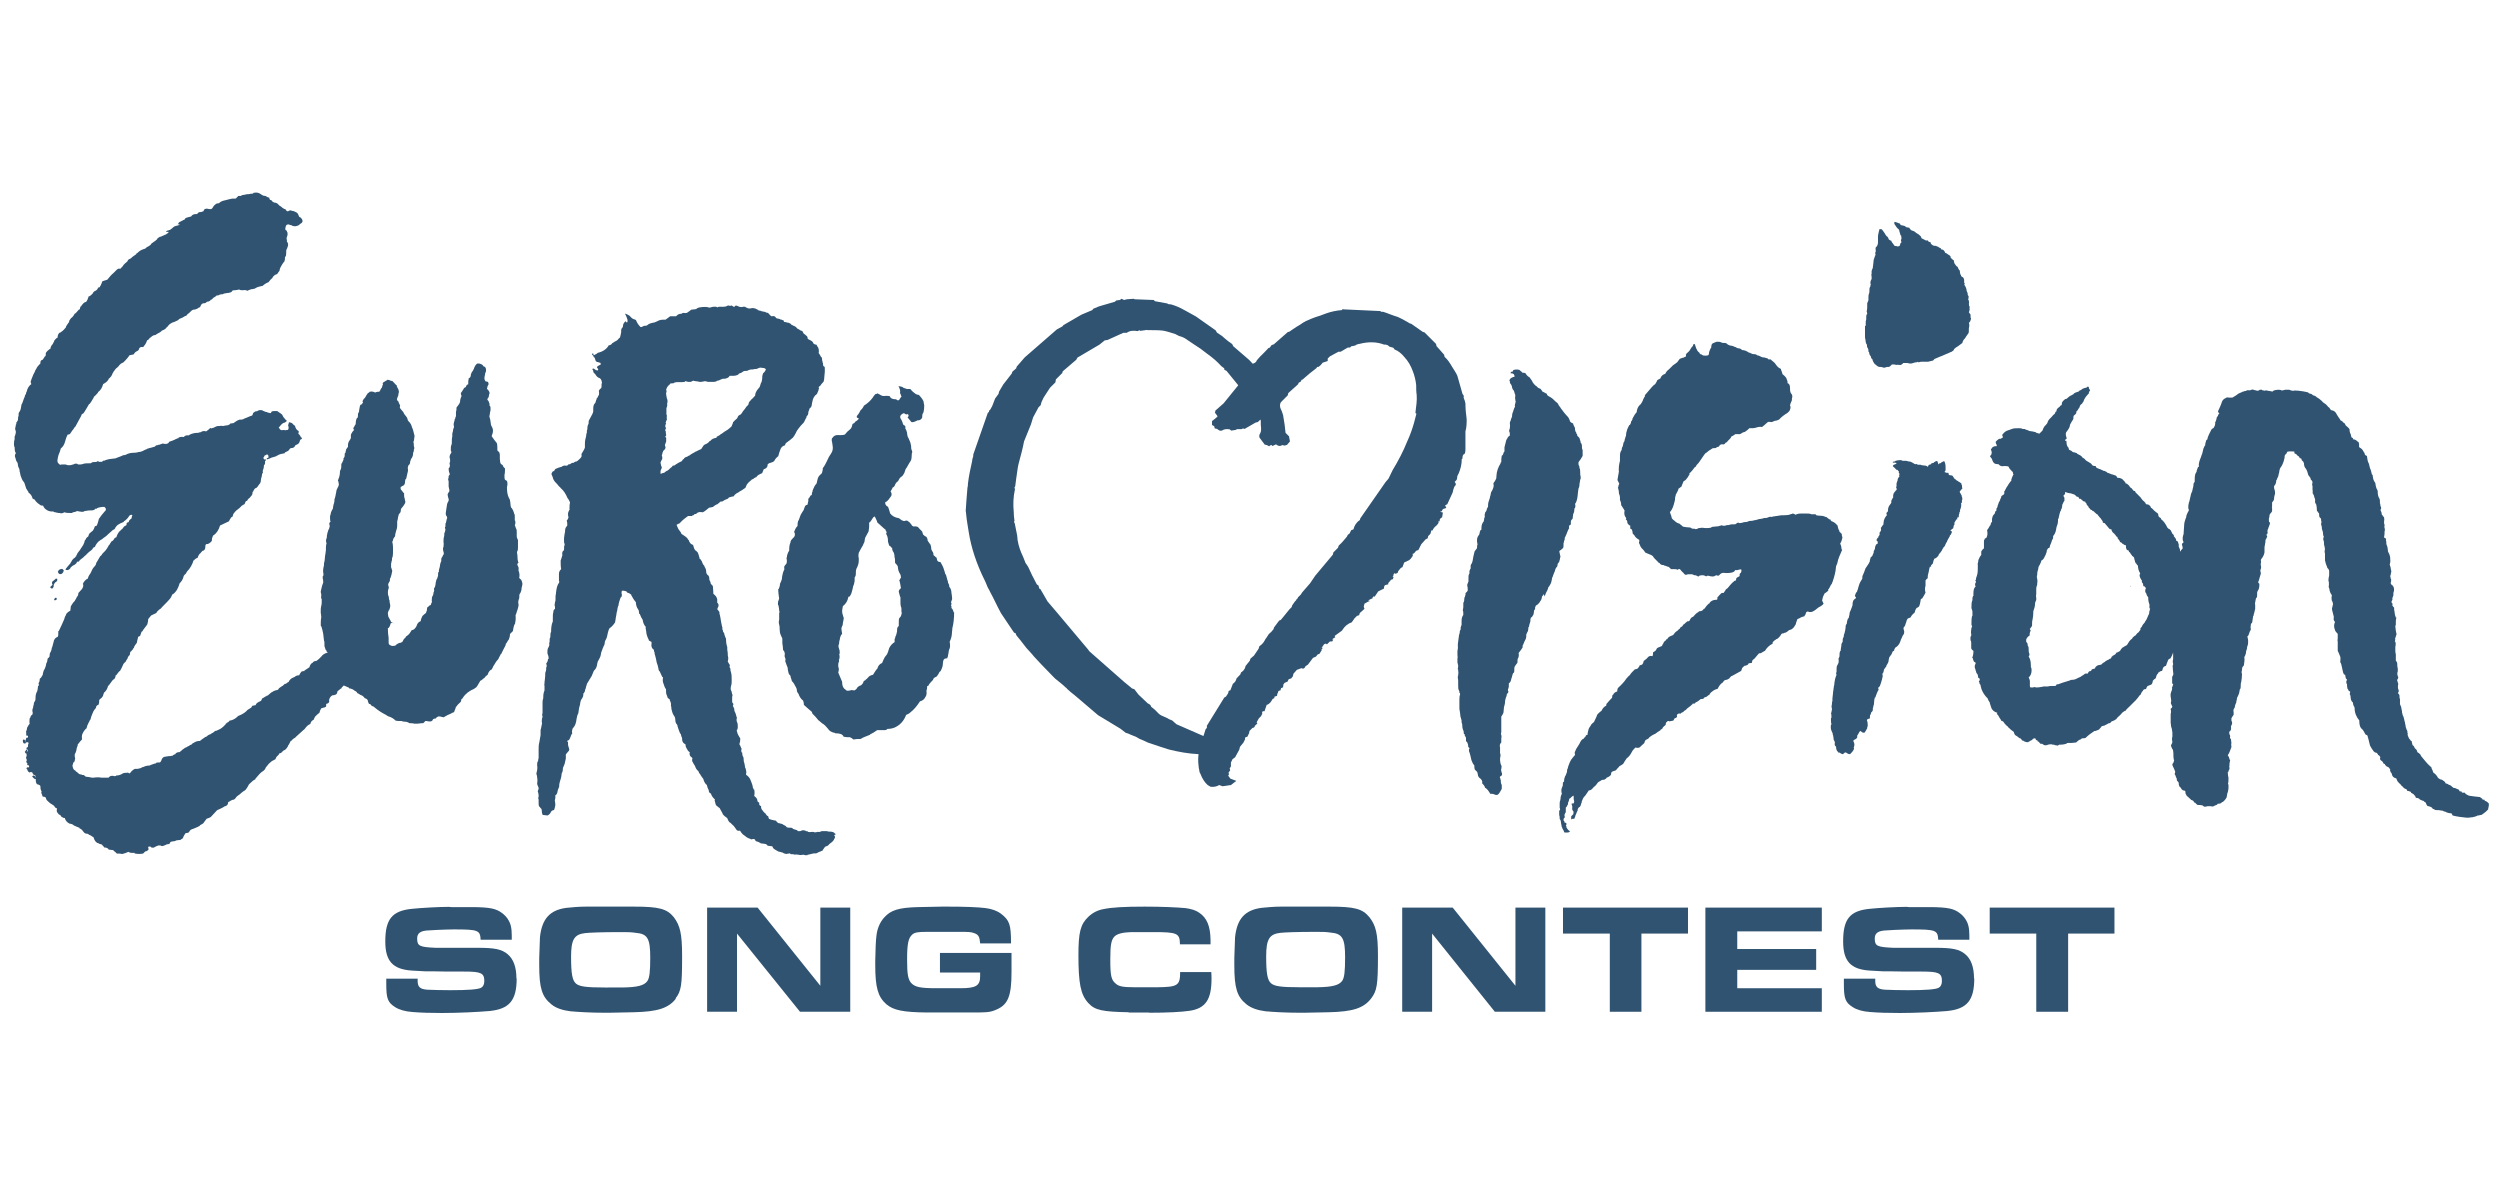 <?xml version="1.0" encoding="UTF-8"?>
<svg id="Layer_2" data-name="Layer 2" xmlns="http://www.w3.org/2000/svg" viewBox="0 0 102 49">
  <defs>
    <style>
      .cls-1 {
        fill: #305371;
        stroke-width: 0px;
      }
    </style>
  </defs>
  <g id="g5419">
    <path id="path5425" class="cls-1" d="m21.07,39.92c0-.46-.12-.79-.36-.99-.24-.2-.52-.26-1.22-.26-.27,0-.55,0-.85,0h-.87c-.65-.03-.75-.07-.75-.38,0-.22.14-.32.48-.33l.34-.02c.27-.01.5-.02.67-.02,1,0,1.08.03,1.1.42h1.27c0-.06,0-.12,0-.16,0-.16-.01-.29-.04-.41-.05-.2-.18-.39-.36-.52-.24-.18-.49-.23-1.15-.24h-.91s-.1-.01-.1-.01c-.4,0-1.13.04-1.51.08-.81.08-1.09.42-1.09,1.33,0,.8.3,1.14,1.09,1.19.17.01.34.02.54.03.19,0,.49,0,.91.01.31,0,.54,0,.68,0,.69,0,.82.06.82.39,0,.13-.05.23-.13.27-.12.07-.54.1-1.25.1-.33,0-.77-.01-.94-.02-.3-.02-.4-.11-.4-.36v-.02s0-.04,0-.07h-1.28v.22c0,.59.06.75.36.94.17.11.42.18.71.2.35.03.74.04,1.21.04.67,0,1.47-.04,1.93-.08.81-.08,1.11-.43,1.11-1.33Z"/>
    <path id="path5427" class="cls-1" d="m27.56,40.74c.24-.31.27-.55.27-1.74,0-.89-.08-1.24-.34-1.58-.28-.34-.59-.43-1.63-.43h-1.04s-.91,0-.91,0c-.31,0-.58.03-.8.05-.68.09-1,.45-1.08,1.2l-.03.85c0,.1,0,.2,0,.29,0,.93.11,1.29.5,1.6.18.15.45.24.77.28.33.03.85.06,1.39.06.06,0,.13,0,.2,0l.98-.02c1-.02,1.44-.17,1.74-.56Zm-2.74-.45h-.15c-.76,0-1.03-.04-1.17-.16-.15-.13-.2-.4-.2-1.1s.13-.91.58-.96c.2-.02.66-.04,1.46-.04.28,0,.39,0,.6.03.48.04.59.23.59,1.01,0,.57-.03.84-.12.96-.13.18-.4.25-1.01.26h-.57Z"/>
    <polygon id="polygon5429" class="cls-1" points="28.85 37.03 28.85 41.28 30.07 41.28 30.07 38.09 32.64 41.28 34.69 41.28 34.69 37.03 33.47 37.03 33.47 40.22 30.91 37.03 28.85 37.03"/>
    <path id="path5431" class="cls-1" d="m38.63,36.99h-.2l-.98.02c-.77.02-1.11.12-1.38.43-.17.19-.28.45-.31.73-.03.22-.04.57-.05,1.04v.16c0,.92.11,1.3.45,1.6.29.25.69.33,1.67.34h.67s.78,0,.78,0h.18c.85,0,.93,0,1.22-.13.45-.2.59-.56.59-1.51v-.79h-2.92v.8h1.64c0,.08,0,.12,0,.15,0,.39-.17.49-.81.49h-.96c-.7,0-.89-.05-1.05-.22-.12-.15-.16-.34-.16-.95,0-.64.05-.87.2-1.01.1-.1.24-.12.63-.12h1.23c.48,0,.54,0,.7.06.15.06.2.14.22.41h1.26c0-.77-.06-.94-.41-1.21-.16-.12-.38-.2-.63-.23-.31-.04-.86-.06-1.58-.06Z"/>
    <path id="path5433" class="cls-1" d="m46.04,41.31h.8s.08.01.08.01c.68,0,1.29-.03,1.62-.08.65-.1.89-.46.89-1.31,0-.07,0-.13-.01-.27h-1.27c0,.55-.1.61-.93.62h-.45s-.5,0-.5,0c-.47,0-.63-.04-.75-.15-.18-.15-.22-.31-.22-.99,0-.59.04-.78.16-.92.11-.12.34-.18.7-.19h.65s.27,0,.27,0c.93,0,1.05.05,1.06.45v.05h1.25v-.19c-.01-.56-.15-.89-.46-1.1-.14-.1-.33-.16-.57-.19-.33-.03-.95-.06-1.65-.06-.84,0-1.34.03-1.68.1-.24.04-.45.15-.62.31-.33.31-.41.64-.41,1.57,0,1.16.09,1.61.4,1.95.27.3.58.36,1.66.38Z"/>
    <path id="path5435" class="cls-1" d="m54.22,36.99h-1.04s-.91,0-.91,0c-.31,0-.58.03-.8.05-.68.09-1,.45-1.08,1.2l-.03.85c0,.1,0,.2,0,.29,0,.93.11,1.29.5,1.6.19.15.45.24.77.28.32.03.85.06,1.39.06.06,0,.13,0,.2,0l.98-.02c1-.02,1.44-.17,1.74-.56.24-.31.28-.55.28-1.74,0-.89-.08-1.24-.35-1.58-.28-.34-.59-.43-1.63-.43Zm.54,3.03c-.13.18-.4.25-1.01.26h-.57s-.15,0-.15,0c-.76,0-1.03-.04-1.17-.16-.15-.13-.2-.4-.2-1.1s.13-.91.58-.96c.2-.02.66-.04,1.45-.04.28,0,.39,0,.6.03.48.04.59.23.59,1.01,0,.57-.03.84-.12.96Z"/>
    <polygon id="polygon5437" class="cls-1" points="57.21 41.28 58.43 41.28 58.43 38.09 60.99 41.28 63.05 41.28 63.05 37.03 61.83 37.03 61.83 40.22 59.27 37.03 57.21 37.03 57.21 41.28"/>
    <polygon id="polygon5439" class="cls-1" points="66.97 38.09 68.87 38.09 68.87 37.03 63.77 37.03 63.77 38.09 65.68 38.09 65.68 41.28 66.97 41.28 66.97 38.09"/>
    <polygon id="polygon5441" class="cls-1" points="74.33 37.03 69.58 37.03 69.58 41.28 74.33 41.28 74.33 40.32 70.88 40.32 70.88 39.57 74.1 39.57 74.1 38.72 70.88 38.72 70.88 38 74.33 38 74.33 37.03"/>
    <path id="path5443" class="cls-1" d="m80.54,39.92c0-.46-.12-.79-.36-.99-.24-.2-.52-.26-1.22-.26-.27,0-.55,0-.85,0h-.87c-.65-.03-.75-.07-.75-.38,0-.22.14-.32.48-.33l.34-.02c.27-.01.5-.02.67-.02,1,0,1.08.03,1.1.42h1.27c0-.06,0-.12,0-.16,0-.16-.01-.29-.04-.41-.05-.2-.18-.39-.36-.52-.24-.18-.48-.23-1.15-.24h-.91s-.1-.01-.1-.01c-.4,0-1.13.04-1.51.08-.81.08-1.08.42-1.08,1.33,0,.8.3,1.14,1.09,1.19.16.01.35.02.54.03.19,0,.49,0,.9.01.31,0,.54,0,.68,0,.69,0,.82.06.82.39,0,.13-.05.23-.13.27-.12.07-.54.1-1.25.1-.33,0-.77-.01-.94-.02-.3-.02-.4-.11-.4-.36v-.02s0-.04,0-.07h-1.28v.22c0,.59.06.75.36.94.17.11.41.18.71.2.35.03.74.04,1.21.04.67,0,1.47-.04,1.93-.08.81-.08,1.11-.43,1.11-1.33Z"/>
    <polygon id="polygon5445" class="cls-1" points="83.08 38.09 83.08 41.28 84.38 41.28 84.38 38.09 86.27 38.09 86.27 37.03 81.18 37.03 81.18 38.09 83.08 38.09"/>
  </g>
  <path id="path5447" class="cls-1" d="m79.87,21.2s-.02-.02,0-.02c.02-.02.02-.03-.02-.05.02-.02.03-.03.07-.03v-.09s.02-.07.03-.09c-.02-.02,0-.03.02-.05v-.07c.03-.05.05-.14.05-.22-.02-.02-.02-.03.02-.07,0-.02.02-.05,0-.07.02-.03.02-.07.03-.1-.02,0-.02-.02-.02-.02.02-.02.02-.03,0-.03,0-.03-.02-.05-.02-.09-.02-.03-.03-.03-.03-.05t-.03-.05s0-.02-.02-.03l.02-.03s.05-.07.1-.12c-.02-.02-.02-.05-.02-.09v-.02s-.03-.05-.03-.09c-.02-.02-.03-.02-.05-.03-.02-.03-.03-.03-.05-.03t-.03-.03s-.03-.02-.05-.02t-.02-.02s-.02-.02-.02-.03h-.03s-.05-.05-.05-.07c0,0,0-.02-.03-.02v-.02s-.03-.05-.05-.05c-.03,0-.09-.02-.12-.02,0,0-.01-.01-.01-.02,0-.02-.01-.05-.02-.07h-.02s-.04,0-.05,0c-.03-.01-.05-.02-.08-.03,0,0,0,0,0-.01,0,0,0-.02.02-.02.02-.03.02-.07.02-.1,0-.12,0-.22-.05-.31-.04,0-.05,0-.09.03-.02,0-.03.02-.07.05-.03,0-.05,0-.07.03,0,0,0,0-.02.02,0-.05-.02-.1-.04-.14h-.02s-.05,0-.07.03c-.02,0-.05.02-.07.05-.03,0-.07,0-.09.03v.02s-.09.02-.1.03c-.01.02-.02.04-.03.07,0,0-.02,0-.03,0v-.02s-.03,0-.05-.02c-.05,0-.12-.02-.17-.02-.02,0-.05-.02-.05-.02h-.12s-.02-.02-.03-.03c-.07.02-.1,0-.14-.03-.03-.02-.09-.05-.14-.07h-.04s-.09-.02-.12-.03h-.14s-.05-.03-.1-.03c-.07,0-.16.02-.19.03-.02.02-.04.03-.05.03-.05,0-.09.02-.05.05.05-.02.09,0,.09,0h.02s.02,0,.03.02t-.03.03c-.05.02-.1.03-.12.07t0,.02s.02.03.03.03c.03.02.05.05.07.07.03.02.03.03.05.05h.04s.02.05.05.05v.07s.03.03.03.05c-.02.03-.02.09,0,.1-.03.02-.03.03-.03.03-.02.02-.02.03-.03.05-.02.03-.02.07-.02.09-.02.02-.02.03-.02.07-.02,0-.02.03-.02.05,0,0-.02.02,0,.03,0,.05,0,.09-.02.14.02.02.03.03.02.07t0,.02s-.05.03-.05.05l-.02.02s-.02.02-.02.03c-.03.03-.05.09-.05.12v.09s-.02.03-.03.03c0,.02,0,.03-.02.05-.03.03-.03.09-.02.12t-.02.02v.02c-.08.09-.12.17-.12.26v.02s0,.03-.02.07c-.02,0-.03.02-.05.05.02.03.02.05.02.09-.04.03-.04.05-.07.09-.02.02-.02.03-.02.05-.02.03-.03.05-.03.07,0,.05-.02.1-.02.14v.03s-.03.02-.03.03c-.02,0-.02.02-.02.02-.02.03-.02.05-.03.05l-.02.02v.05s.02.05,0,.05c0,.03,0,.05-.02.05-.03.03-.05.07-.03.12t-.02.05s-.03.02-.03.03v.03s0,.02-.03.03c-.02.02-.05.07-.05.1,0,0,0,.02.02.03.02,0,.02.02.03.05v.05s-.02.02-.03.03h-.02s-.03.03-.03.05c-.02.03-.03.07-.03.09,0,.05-.02.1-.05.14v.02s-.03.03,0,.05c0,0,0,0,0,.01-.01.01-.02.02-.03.03,0,0,0,0,0,0,0,0,0,0,0,0,0,.03-.02.05-.02.07-.03.03-.05.07-.09.1v.03s-.03.09-.03.14c-.02.02-.03.03-.03.05-.05.07-.1.16-.14.21-.02.05-.03.09-.05.14-.02.03-.03.09-.05.12-.03.05-.03.09-.03.14v.02c-.04.07-.09.14-.12.22-.02.05-.03.1-.05.16,0,.02,0,.03-.02.07,0,.02-.02.03-.02.07-.05.05-.07.1-.09.17v.03s.04.02.04.05-.02.05-.04.05c-.02.02-.03.03-.05.05t-.02.03c-.02.05-.03.1-.03.17v.02c-.03.07-.05.14-.07.19-.02.05-.05.09-.05.14,0,.07-.03.12-.03.17-.02.02-.03.05-.05.07,0,.03-.03.09-.03.15,0,.02,0,.03-.02.05-.02.02-.03.05-.03.09,0,.1-.03.21-.05.29-.02.03-.03.09-.03.14-.04.05-.04.09-.04.14v.05s-.03.05-.05.09c0,.09-.03.19-.03.26,0,.03-.02.03-.03.05-.02.05-.02.09-.02.16,0,.03,0,.05-.02.09-.02.02-.02.03-.02.07.02.09,0,.17-.05.24-.02.03-.03.07-.03.14v.12s-.02.05-.02.09c.02.02.02.05,0,.09-.04.09-.05.17-.07.29,0,.03,0,.09-.02.12,0,.07-.02.1-.02.16-.02.1-.02.24-.04.35v.09c-.02.05-.02.1-.02.15-.02.05-.02.1,0,.17v.05s-.02.05-.02.1c0,.02-.02.02-.02.03.02.05.02.12.02.19,0,0-.02.02-.02.03v.05c0,.07,0,.12.02.17,0,.02,0,.03-.02.05-.02.12,0,.21.05.29,0,0,0,.04.02.04,0,.03,0,.07.02.1,0,.05.02.09.02.14v.03s.05.07.05.12c-.02.09,0,.14.05.16v.02c0,.07.02.14.05.17.02,0,.02.02.03.05h.03s.03,0,.05.02c.04.02.07.05.12.05.03-.03.06-.05.08-.07,0,0,0,0,0,0h.02s.03,0,.05.02c.03.02.07.05.14.05.07-.07.12-.12.16-.21v-.02s-.02-.05,0-.07c.03-.07.02-.16-.02-.21v-.05s0-.02.02-.02c.03-.02.07-.03.09-.05,0-.02.02-.02.02-.02.02,0,.02-.04.02-.04,0-.05,0-.09.02-.09.02-.03.03-.05.05-.09.02-.02.02-.05.05-.07v-.02s0,.02.02.02.03.02.03.02c.04.04.07.04.12.05.05-.05.09-.14.12-.19v-.03s0-.03.02-.05c0-.07,0-.15-.02-.21-.02-.03-.02-.05,0-.05v-.02s.05-.03.09-.03t.02-.02v-.05s0-.07.02-.09c.02-.02.02-.05.03-.09.02-.02.03-.03.05-.05.02-.03.02-.07.02-.12,0-.02.02-.04.02-.09.02-.04.03-.09.03-.14,0-.09.02-.16.03-.21h.02c.03-.1.07-.19.1-.26.03-.03.05-.09.02-.1,0-.05.02-.07.03-.07,0-.02.02-.02.03-.02.03-.09.07-.19.1-.31v-.03c.03-.05.03-.12,0-.19h.03c.02-.05.04-.1.04-.15.03-.05.05-.09.1-.14v-.03s.07-.1.09-.17c0-.07.02-.1.03-.17.02-.02.05-.07.07-.1l.02-.02s.02-.05.02-.05c.02-.05.03-.09.07-.09l.02-.02c0-.05.03-.09.05-.12.09-.05.15-.12.19-.22.02-.05.03-.09.05-.14t.02-.03c.02-.05.03-.09.07-.14.03-.03.03-.09.03-.14-.02-.05-.03-.1-.03-.14.03-.02.05-.07.07-.1.02-.05.02-.09.05-.14v-.03s.03-.07.05-.1c.03-.02.07-.03.12-.05.03-.07.09-.14.16-.19,0-.02.02-.03.02-.05,0-.03.03-.1.07-.15.07-.02.1-.05.12-.12.03-.09.03-.17.05-.24.03-.02.07-.02.07-.05.04-.07.09-.14.12-.21-.03-.1-.03-.19,0-.28v-.22s.05-.07.09-.09v-.02c0-.05,0-.1.02-.16.03-.09.03-.19.07-.29h0s.02,0,.03,0h.02v-.04s-.02-.02,0-.02c.03-.03.05-.05.07-.07,0-.05.02-.05.02-.1t.03-.07v-.02s.09-.03.12-.07l.02-.02s.07-.07.05-.1c.04-.02.04-.05.07-.07.02-.03.03-.05.05-.07.02-.05.04-.09.07-.12v-.02c.05-.03.07-.07.09-.14.02-.02.02-.03.02-.05.04-.02.04-.03.04-.07.02-.02.03-.05.03-.05.02-.03.03-.07.05-.09.03-.04.03-.05.03-.07.02-.02.02-.05.05-.05v-.02s.04-.07.04-.1c-.04-.02-.05-.05-.07-.05.05-.03.09-.07.12-.09,0-.03.02-.05.02-.09v-.02s.02-.03.03-.03v-.09s.02-.03.02-.03c.02-.05.07-.09.09-.14-.02-.03.02-.07.05-.07M2.43,23.42s.07.02.1-.02c.03-.02.07-.07.07-.14-.03-.02-.05-.03-.05-.05-.09,0-.16.03-.19.12.02.05.03.07.07.09m34.35,1.62c0,.07-.03.12-.07.16t-.02.02c-.02.05-.02.12-.02.19v.12s0,.02-.02.03c-.03.02-.05.07-.05.15v.05c-.02.09-.03.15-.07.22,0,.05-.02.07-.03.1v.12c-.09.05-.17.14-.22.24-.02.05-.03.1-.05.16-.02.07-.05.12-.09.16-.05.05-.07.12-.1.17-.02.05-.03.07-.05.12-.09.03-.17.12-.19.22,0,0,0,.02-.02.02-.05.07-.12.16-.16.24-.09.02-.16.05-.21.12-.02.03-.05.05-.1.09,0,.02-.02.02-.02.02-.02.02-.05.02-.05.03-.02.07-.05.12-.1.16-.02.02-.03.02-.07.03-.02.02-.03.03-.05.03-.03.02-.05.05-.07.09-.02.02-.05.05-.09.07-.09-.02-.14-.02-.17,0-.09.02-.16.02-.19-.03-.09-.05-.14-.15-.14-.29v-.03c-.05-.12-.1-.24-.16-.38.02-.05.03-.12.02-.19-.02-.02-.02-.07-.02-.09,0-.05,0-.1.02-.14.02-.03.02-.09,0-.1l.02-.02c.02-.07.02-.14,0-.21t.02-.03c0-.07,0-.12-.02-.17-.03-.07-.03-.1-.03-.17.02-.02.03-.07.03-.12,0-.03,0-.05.02-.09,0-.05.02-.09.03-.14.02-.03.03-.09.07-.1-.02-.09-.02-.16-.03-.22v-.02s.02-.07.03-.09c0,0,.02-.02.02-.03,0-.07.02-.14.03-.19.02-.07.02-.12,0-.15-.03-.1-.05-.16-.05-.22,0-.09.02-.15.03-.22.12-.09.19-.21.22-.36v-.02c.05,0,.09-.03.09-.09h.02c.03-.1.07-.22.09-.35.02-.02.02-.05.03-.07.02-.05.02-.1.03-.16v-.12l.02-.03c.03-.05.03-.1.03-.17,0-.05,0-.1.02-.15.02-.03.05-.1.07-.16.03-.09.03-.17.03-.26-.02-.09-.02-.15,0-.24.05-.1.1-.19.16-.29.02-.02.02-.03.02-.05.02-.02.03-.07.05-.1,0-.05.02-.12.03-.17.05-.09.09-.17.14-.26.02-.12.03-.22.02-.35.07-.05.1-.12.16-.21.02-.02.03-.03.07-.05.03.05.05.1.07.15.02.02.03.05.03.09.12.1.22.21.35.31v.05h.02c.02.05.02.09-.02.12h.02c.03.05.07.14.07.26v.05s.03.09.05.16c.05.02.07.05.1.09h.02c0,.07.02.14.05.17,0,.02.02.02.02.03.02.07.03.12.03.19.02.05.02.14.02.22.02.03.05.07.09.1v.02s0,.02.02.02c0,.07.02.12.03.19.02.02.02.05.03.07.05.07.07.12.07.21-.02.03-.05.07-.07.12,0,0,0,.02.02.02v.03c.03.09.03.17.05.26-.05.03-.09.09-.09.14.02.05.02.1.05.19,0,0,0,.02.02.03v.21c0,.05,0,.12.02.19.02.02.02.07.02.1v.09c.02.05.02.09,0,.1m2.04-.28v-.05h-.02s.03-.07.02-.12t-.02-.02c.02-.05.03-.09.05-.14,0-.09-.02-.17-.03-.26,0-.09-.03-.16-.07-.22-.02,0-.02-.02-.02-.05,0-.05-.03-.1-.05-.14v-.03c-.02-.05-.03-.1-.05-.17-.02-.09-.03-.12-.07-.17v-.02c-.02-.05-.03-.1-.05-.16-.03-.1-.09-.21-.14-.29-.07,0-.12-.02-.14-.09,0-.02,0-.05-.02-.09t-.03-.02s-.05-.05-.1-.09c.02-.03,0-.07-.02-.12-.05-.05-.07-.12-.07-.21-.02-.05-.02-.09-.03-.1l-.02-.02s-.05-.07-.07-.1c-.03-.03-.03-.09-.03-.12,0,0-.02,0-.02-.02,0-.03-.02-.03-.03-.05-.03-.02-.07-.03-.1-.07-.03,0-.03-.05-.05-.09,0-.03-.02-.07-.05-.09-.05-.05-.1-.1-.14-.15-.05-.02-.09-.03-.16-.02-.03,0-.07-.02-.09-.05,0-.02-.02-.03-.05-.07-.03-.05-.09-.09-.14-.12-.05,0-.07,0-.12.02-.03,0-.05-.02-.09-.03-.03-.03-.09-.05-.12-.09h-.02c-.16-.03-.26-.09-.34-.19-.03-.1-.05-.19-.09-.28h-.02c-.07-.05-.1-.1-.09-.17v-.02h.03s.07-.05.1-.09c.03-.05.07-.09.09-.12.02-.03.02-.05.03-.05.02-.07,0-.12-.03-.16v-.02s.05-.07.07-.12c0-.02,0-.03.02-.03.05-.02.09-.09.1-.14.03-.03.05-.09.09-.1.02-.02.03-.03.05-.07.02-.05.05-.09.09-.12.07-.03.1-.1.14-.17.03-.1.05-.17.1-.22.05-.1.12-.21.17-.29.02-.05.03-.14.03-.22,0-.03,0-.07.02-.1,0-.02,0-.05-.02-.1-.02-.02-.02-.03-.02-.07,0-.16-.05-.28-.09-.36-.02-.05-.02-.07-.05-.1-.02-.07-.03-.12-.03-.17-.02-.07-.03-.12-.07-.17v-.07q0-.05-.02-.05s-.05-.03-.07-.05c0-.02-.02-.03-.02-.07-.02-.03-.03-.09-.05-.12-.02-.02-.02-.03-.03-.05-.02-.02-.02-.05-.02-.1.03-.07.09-.1.14-.12h.02s.05.05.12.05l.02-.02c.05.03.05.07.02.12l-.02.02c.05.05.09.12.14.17.02.03.05.03.1.02.05-.02.1-.03.16-.07h.03c.07,0,.1-.03.14-.07.03-.03.03-.07.03-.12s.02-.1.05-.14c.02-.09.03-.17.03-.28-.02-.07-.02-.12-.03-.17-.05-.1-.12-.19-.19-.26h-.03s-.07-.02-.09-.03c-.07-.05-.16-.12-.21-.19l-.02-.02h-.14c-.05-.02-.09-.03-.14-.05,0,0-.02,0-.02-.02-.05-.03-.1-.03-.19-.05l.02.02s.02.05.02.05c.03.07.05.14.03.22.03.03.03.07.05.12h.02s-.05.07-.07.1c-.03.07-.07.1-.14.05,0-.02-.03-.03-.05-.02-.12,0-.21-.05-.22-.12-.05-.02-.1-.02-.17-.02-.1.02-.17,0-.24-.05-.02-.02-.07-.03-.1-.05-.02,0-.02.02-.02.02h-.05s-.03.03-.05.05c-.03.03-.05.07-.07.1-.1.14-.22.24-.36.33-.02.03-.03.07-.05.09-.02.03-.05.07-.09.1-.03.07-.07.14-.14.22-.03.05-.02.09.05.1l.02.02c-.03.05-.07.07-.1.1h-.02c-.03.05-.07.09-.14.12v.02c-.02.07-.03.12-.07.17t-.02.02c-.09.07-.16.14-.22.22-.07.02-.16.03-.28.02-.1,0-.17.03-.21.1-.02.02-.03.02-.03.03-.02.03-.02.1,0,.16.02.09.02.17.03.22,0,.09-.02.17-.07.24-.07.1-.12.19-.17.31-.05.1-.1.21-.17.29v.02c0,.07-.02.12-.03.16v.02c-.07.07-.14.12-.17.21-.03.09-.03.14-.05.21-.03.05-.09.1-.1.15-.03.07-.07.12-.07.19-.02.03-.03.09-.03.14-.05,0-.07.05-.09.09-.02.03-.03.05-.05.05v.07c0,.07-.02.1-.03.16,0,.02,0,.03-.02.03-.05,0-.07.03-.09.07-.02.03-.03.09-.05.14-.03.05-.07.1-.09.14-.02.03-.05.09-.07.16-.02.05-.03.1-.07.16-.02.07-.02.12-.02.19-.07.07-.1.14-.14.24,0,.02,0,.03.02.03.02.07.02.14-.03.19t-.02.02s-.07.07-.09.1c-.02.03-.03.07-.03.1-.05.1-.05.22-.05.33-.03.03-.07.12-.09.21v.03s-.02.05-.02.07c.02.07.02.16,0,.21-.02.03-.05.07-.07.09-.03.03-.03.07-.02.12v.04c-.05.09-.07.17-.09.29,0,.1-.03.17-.07.26-.02.02-.02.05-.02.09-.02.07-.03.14-.07.17,0,.1.02.21.03.31.02.05,0,.1-.02.15-.02.03-.02.1-.02.16.02.02.02.03.02.03.02.09.03.16.03.21.02.05.02.07,0,.1v.28c-.02.07-.02.12,0,.19.02.07.02.12.02.19,0,.09.02.16.02.17.02.07.05.12.07.17.02.02.02.05.02.09v.14c.02.09.02.19.03.28.05.05.07.1.07.17v.02s-.02.07,0,.09c.03.07.03.09.03.14-.02.02-.02.03,0,.07.03.07.05.16.09.24v.05c.02.09.03.16.05.21.05.03.07.07.07.12.02.04.03.1.05.16l.02.02c.07.07.1.16.16.26,0,.02.02.03.02.07,0,.05.02.12.05.14t.02.03c.03.1.1.21.17.26l.02.02c.02.07.03.1.03.17.1.1.22.19.33.29v.02s.02.05.02.05c.09.09.16.16.22.24,0,.02.02.03.03.03.05.05.09.07.14.12.1.05.17.14.24.22.05.09.14.14.26.17h.02s.02.02.03.02c.17,0,.29.03.33.14h.02c.07.02.16.02.24.02.05.02.09.05.14.09h.02c.09-.02.17-.02.28-.02.09-.07.22-.1.35-.16h.02s0-.03.02-.03c.1-.05.19-.1.28-.17h.31c.05,0,.07-.02.09-.03t.02-.02c.14,0,.26-.03.36-.09.19-.1.33-.28.4-.48.07-.03.12-.05.17-.1.16-.12.29-.29.4-.46h.02c.09-.03.16-.09.19-.16.05-.07.07-.14.05-.26.02-.05.03-.12.03-.19.03-.02.05-.02.07-.05v-.02s.07-.09.1-.12c.03-.03.05-.05.07-.07,0-.02.02-.05.03-.07.03-.02.07-.05.12-.07.02-.03.05-.07.07-.1.03-.05.03-.09.09-.12.03-.07.09-.17.09-.29v-.02c0-.05.02-.1.02-.12.02-.07.07-.09.16-.09,0-.03.02-.07.03-.09v-.03s.02-.07.02-.1c0-.05.02-.1.03-.15,0-.02.02-.02.02-.03.02-.09.02-.17,0-.26v-.02c.05-.1.09-.24.09-.35,0-.07.02-.14.02-.21.05-.19.07-.4.07-.64h-.02c-.02-.09-.05-.14-.09-.17m48.91,0s-.02.07-.02.1c-.02.02-.02.07-.02.09,0,.02,0,.03-.02.07v.02s-.02,0-.02.02c-.02.04-.03.08-.05.12-.01.02-.02.04-.03.06,0,.01-.01.02-.02.03t0,0s-.01.02-.02.02c0,.03-.03.05-.03.07,0,0-.03.02-.03.03-.05.05-.07.1-.09.14-.02.02-.02.03-.03.03t-.02.03s0,.04,0,.06c-.02.03-.05.06-.08.1,0,.02-.04.02-.04.03-.02.02-.05.05-.07.09-.05.02-.07.05-.12.09,0,0-.02.02-.03.05-.09.05-.15.16-.21.26-.05.03-.1.05-.17.1,0,0-.02,0-.03.02-.02.02-.05.07-.07.09v.02s-.07.05-.12.07h-.03s-.05.09-.09.1c-.03.02-.05.02-.05.03-.02,0-.03.02-.03.03h-.02s-.03.05-.05.09c-.03,0-.07.02-.09.05h-.02s-.05.03-.09.05c-.03.02-.05.05-.1.07l-.03.02s-.02.03-.04.03v.02c-.05.02-.08.02-.14.03-.07.03-.12.07-.14.14-.09.02-.14.02-.15.09-.02,0-.03.02-.05.02h-.03s-.05.05-.05.09c-.09,0-.12,0-.15.03l-.02.02s-.09.05-.14.09c-.07.03-.12.05-.19.09-.05.02-.1.03-.16.03-.03,0-.05,0-.07.02-.1.03-.21.07-.29.09-.05.02-.09.03-.14.05-.03.02-.05.02-.09.02-.02,0-.05.02-.05.05-.02.02-.05.02-.09.02h-.05c-.07,0-.15,0-.19.02h-.19s-.05.02-.09.02c-.09.02-.15.02-.21.02-.05-.02-.09-.02-.12,0h-.1s-.03-.02-.03-.05v-.22s-.02-.09-.05-.14c.07-.05.12-.16.12-.28,0-.05,0-.1-.03-.14v-.07c0-.15-.03-.28-.09-.36.03-.05.05-.09.02-.14-.02-.05-.02-.1-.02-.16,0-.03,0-.09-.02-.12-.02-.02-.02-.03-.02-.05v-.02s0-.05-.04-.09t-.02-.02v-.1c.03-.07.07-.12.14-.16,0-.07,0-.1.02-.15.02-.03.02-.05.02-.07-.02-.02-.02-.03-.03-.03v-.02c.03-.05.07-.07.09-.14v-.1s0-.09.02-.14c.02-.1.03-.21.03-.31v-.03c.03-.09.07-.19.07-.29v-.02c0-.05.03-.1.05-.15v-.09c-.02-.07,0-.12,0-.17v-.17s0-.09.02-.14c.02-.03.02-.07.02-.12.02-.09,0-.12,0-.17-.02-.05-.02-.12,0-.16v-.02c0-.05,0-.1.02-.14,0-.02,0-.03.02-.07,0-.07.02-.1.03-.14,0,0,0,0,0,0,.02-.02.04-.05.05-.08,0-.02.02-.04.03-.07,0,0,0,0,0,0,.01-.01.01-.02.01-.03,0,0,0-.02,0-.03.06-.03.11-.08.14-.16.03-.05.05-.09.07-.16.02-.03.02-.07.02-.1.02-.05.04-.07.07-.1h.02s.02-.02.03-.03c0-.07.05-.14.07-.21.02-.05.02-.1.05-.12.02-.03.02-.07.02-.1v-.03c.05-.05.1-.14.12-.26,0-.05.02-.1.03-.14.04-.09.05-.17.05-.29,0,0,0-.02.02-.02.02-.1.04-.21.07-.29.02-.02.02-.03.03-.05t0-.02c.03-.05.05-.1.05-.19,0-.03.02-.03.02-.05.03-.05.03-.09.07-.12v-.12s0-.03-.02-.05c-.02-.02-.02-.03-.02-.05.06-.04.08-.09.07-.15.02,0,.05.02.07.03.03,0,.1.03.16.03.05.02.1.03.15.05.03.03.07.05.1.09h.05s.03.03.03.05,0,.03.04.03c.02,0,.05,0,.05.03.02,0,.03.02.05.02v.02s.05.05.12.05c0,0,0,.02.02.05.03,0,.03.03.03.05.02.03.04.05.05.07.02.02.03.02.03.03,0,.03.03.07.05.07.02.03.03.07.09.07.02.03.03.05.07.05,0,0,.02,0,.03.03.02.02.05.05.1.09h.03v.02c.05.05.09.12.14.16,0,.02.02.03.03.05.02.03.05.05.05.12.05,0,.09.02.1.05.05.05.1.12.16.19.03.02.05.03.09.03,0,.05.03.09.05.12.03.03.07.05.09.09.02,0,.02.03.03.03,0,.02.02.02.03.05.02,0,.05.02.05.05v.02c.03.05.09.09.1.16.03,0,.07.02.1.07h.02s.03.03.07.05c.02,0,.05,0,.05.02,0,.07,0,.1.03.16,0,.02.05.03.09.05v.03s0,.03.03.03l.02.02s.03.07.07.1c0,.02.02.05.05.05,0,0,0,.02.02.02t.02.03s.02.05.02.09c0,.02.02.03.02.07.02.05.02.07.07.1v.02s.02.03.05.05c0,.1.03.22.09.31t0,.02s-.03.03-.02.09t.02.07s.03.05.05.09l.02.02v.07s.03.05.05.07c0,.03,0,.07.02.1h.02s.05.02.05.05c.03,0,.03.05,0,.09v.1s.05.05.05.09c.02.07.05.09.07.12v.03c0,.1.02.19.05.26v.17h0Zm13.76,7.92s-.05-.05-.1-.05c-.02-.02-.02-.03-.02-.05-.02,0-.07,0-.09-.02v-.02s-.07-.05-.1-.07c-.16-.02-.31-.03-.41-.05-.02,0-.05-.02-.07-.02-.03-.02-.09-.05-.12-.07.02-.02,0-.04-.05-.04h-.07s-.03-.02-.03-.05h-.02s-.07,0-.07-.02v-.03s-.03-.04-.07-.04c-.03-.02-.07-.03-.07-.03-.02-.02-.03-.02-.09-.02l-.02-.02s-.03-.02-.03-.02c-.05-.05-.07-.07-.14-.09-.02,0-.02-.02-.05-.03-.03-.02-.05-.02-.07-.02s-.02-.02-.02-.03c-.02,0-.02-.02-.02-.03-.02-.02-.03-.02-.05-.05h-.02s-.02-.02-.03-.03c-.02-.02-.03-.02-.09-.03-.02-.02-.07-.03-.1-.07-.05-.09-.1-.15-.19-.21-.02-.07-.05-.14-.07-.17v-.03s-.02-.02-.02-.02c-.02-.02-.02-.03-.03-.03-.14-.12-.24-.26-.36-.4-.02-.03-.05-.07-.05-.09-.05-.04-.07-.07-.12-.09t-.02-.07c-.02-.05-.07-.07-.09-.1-.02-.07-.05-.1-.09-.12v-.02c-.02-.05-.02-.09-.03-.12v-.02l-.04-.02s-.03-.05-.05-.07l-.02-.02c-.03-.05-.03-.09-.05-.12,0-.03-.02-.05,0-.09-.02-.02-.02-.05-.02-.1-.03-.05-.05-.09-.05-.12-.02-.03-.02-.05-.02-.09-.02-.05-.02-.1-.03-.16-.02-.02-.02-.03-.02-.07-.02-.04-.02-.09-.03-.12-.02-.05-.05-.09-.05-.14-.02-.04-.02-.09-.02-.12-.02-.05-.02-.1-.03-.15-.02-.03-.03-.09-.05-.12v-.21s-.02-.03-.02-.07v-.05c0-.05-.02-.09-.07-.12.05-.05.05-.12.02-.16-.02-.05-.02-.14,0-.21,0-.03-.02-.07-.03-.09v-.02s0-.02-.02-.05c.02-.03.02-.05.03-.05.02-.03.02-.07.02-.09-.02,0-.02-.02-.02-.03-.02-.05-.03-.12,0-.19v-.12c-.02-.05-.02-.09-.02-.14,0-.03,0-.09-.02-.12t-.02-.03s-.02-.03-.02-.03v-.26c-.02-.05-.02-.1-.02-.14v-.16c.02-.09.02-.14,0-.21h-.02s.02-.09.02-.12c-.02,0-.02-.02,0-.03.02-.05.03-.1.05-.16-.02-.05-.02-.1-.03-.14,0-.05-.02-.1-.02-.17,0-.02,0-.03.02-.07v-.12c0-.05,0-.12.03-.17h-.02l-.02-.02s0-.05-.02-.07c0-.03-.02-.07-.02-.12v-.03c-.02-.05-.02-.1-.02-.17-.03-.02-.05-.05-.07-.09-.02-.02,0-.02,0-.03.02,0,0-.03,0-.05l-.02-.02s-.02-.03-.02-.03c0-.03.02-.07.04-.1v-.09s.02-.02.02-.03c0-.02.02-.05.02-.07v-.09c.04-.1.04-.21-.02-.29-.03-.02-.07-.05-.09-.1v-.02c.02-.05.02-.1.02-.14-.02-.02-.02-.03-.02-.05,0-.03-.02-.07-.02-.09.02-.03.03-.07.03-.12.02-.05.02-.09,0-.14,0-.05-.02-.12-.05-.21.03-.09.03-.16.02-.22v-.07c-.02-.1-.05-.17-.09-.24,0-.07-.02-.15-.03-.21-.02-.03-.02-.05-.02-.05-.02-.03-.02-.09-.02-.12v-.03c-.02-.05-.02-.09,0-.1l-.02-.02c-.05-.02-.07-.03-.07-.07.02-.07.02-.16.02-.22.03-.07,0-.12,0-.15-.02-.03-.02-.05,0-.05,0-.07,0-.1-.02-.12v-.09s.02-.09,0-.14v-.02c-.03-.05-.09-.1-.1-.14v-.05s-.02-.03-.02-.05c-.03-.03-.03-.09,0-.12,0-.05,0-.09-.03-.1v-.03s0-.07-.02-.09v-.05c0-.07,0-.1-.02-.14-.05-.07-.07-.16-.07-.28v-.03s-.02-.05-.03-.07c-.03-.03-.03-.09-.05-.14,0-.05-.02-.09-.02-.12-.07-.09-.09-.17-.1-.26,0-.03,0-.07-.04-.09-.02-.07-.03-.17-.08-.26,0-.03-.02-.09-.03-.12v-.03s-.02-.02-.02-.05c-.03-.03-.03-.09-.05-.14v-.03s-.02-.07-.02-.12c-.07-.02-.09-.05-.1-.12,0-.02-.03-.02-.03-.05t-.02-.02c-.02-.07-.09-.12-.17-.17v-.1c0-.05-.02-.09-.02-.1-.02-.02-.04-.03-.05-.03-.04-.05-.1-.09-.19-.09.03-.03.02-.03,0-.05t-.05-.03s-.03-.09-.03-.12c-.04-.07-.05-.14-.05-.21-.03-.05-.09-.1-.14-.14-.03-.02-.03-.05-.05-.09-.04-.03-.09-.05-.1-.09-.03-.02-.05-.03-.09-.05v-.02c-.05-.07-.1-.14-.14-.21-.04-.09-.1-.16-.21-.17-.04-.02-.05-.03-.07-.07-.02-.03-.03-.05-.07-.07-.03-.03-.05-.07-.09-.1-.03-.02-.03-.03-.07-.05-.05-.03-.07-.05-.1-.09-.05-.05-.14-.12-.22-.16,0-.02-.02-.02-.02-.02-.02-.02-.03-.03-.05-.03-.02-.02-.05-.02-.07-.02-.02-.03-.07-.07-.12-.07-.02,0-.05-.02-.07-.03v-.02c-.07-.02-.15-.03-.24-.05h-.02s-.14-.03-.34-.03v.02s-.09-.02-.09-.02h-.02s-.05-.03-.07-.03h-.17c-.07.02-.1.03-.14.03-.03-.03-.09-.03-.15-.03s-.14.02-.17.03c-.03.03-.05.03-.07.05,0,0-.02,0-.03-.02h-.03s-.09-.02-.12-.02c-.05-.02-.07-.02-.12,0-.02,0-.05-.02-.1-.02-.02-.03-.05-.03-.1-.02-.05.05-.12.05-.17.02h-.03s-.07-.03-.12-.03c-.02,0-.03.02-.07.03h-.14s-.03.02-.03.03c-.04,0-.07,0-.09.02-.03,0-.05,0-.09.03-.03.02-.09.03-.12.05-.09.07-.17.12-.26.17h-.14c-.07-.02-.12,0-.15.03-.09.03-.14.12-.16.21-.03.09-.07.17-.12.28-.03.03-.02.09.04.12-.04.03-.05.07-.07.12-.03.02-.05.07-.05.12-.02.05-.03.07-.03.1-.03,0-.03.03-.02.05,0,.07-.02.1-.02.12-.02.03-.03.07-.05.09-.03.02-.07.03-.09.07-.07.14-.14.26-.17.41h-.02s-.03.03-.03.07c-.02.05-.03.1-.03.14v.02s-.02.02-.02.02c-.03.03-.03.09-.05.1-.02.07-.03.12-.05.21-.02.03-.03.09-.05.14-.04.09-.07.17-.09.29v.12h-.03s-.02.03-.02.05c-.02.05-.04.09-.04.14-.02.03-.03.05-.05.09-.03.09-.03.21-.03.33-.02.02-.05.05-.05.12v.02c0,.05-.02.1-.03.14,0,.03-.02.07-.02.1-.03.05-.03.07-.05.12-.02.1-.05.21-.07.31-.02.02-.02.03-.02.07-.02.05-.02.12-.02.17v.03s.03.05.02.09c-.03.05-.07.12-.1.21,0,.03,0,.07-.02.09-.03.09-.07.19-.07.31,0,.09-.02.21-.02.31,0,.03,0,.05-.02.09-.03.1-.03.21.02.28-.02.02-.03.03-.05.05-.02,0-.02.02-.02.05.02.05.03.09.03.14,0,.03-.02.03-.03.05-.03.02-.03.03-.05.07v.03s-.03-.03-.03-.07v-.02s-.03-.09-.05-.12v-.09s-.02-.07-.03-.09v-.02s-.03-.02-.03-.02c-.02,0-.05-.03-.05-.05v-.03s-.05-.09-.09-.12v-.05s-.03-.03-.05-.05c0,0-.03-.03-.03-.05-.02-.03-.03-.07-.05-.1,0,0-.02-.02-.03-.02,0,0,0-.02-.03-.03-.02,0-.05-.03-.07-.05-.07-.14-.14-.26-.26-.35,0-.03-.02-.05-.02-.05-.07-.03-.1-.07-.1-.17-.09-.07-.16-.12-.22-.19l-.02-.02s-.03-.03-.05-.03c-.02-.07-.05-.1-.12-.14-.05,0-.07,0-.1-.03,0-.02,0-.03-.02-.05-.02,0-.02-.03-.03-.03l-.02-.02c-.05-.03-.1-.1-.14-.16l-.02-.02c-.07-.07-.12-.12-.19-.19v-.02s-.02-.03-.02-.03h-.04s-.03-.03-.05-.05c0-.02-.03-.03-.03-.05-.03-.02-.05-.03-.07-.05l-.02-.02s-.02-.05-.05-.07c-.03-.03-.07-.07-.12-.07v-.02c-.04-.07-.09-.1-.14-.16-.05-.03-.12-.05-.21-.05.02-.03,0-.03,0-.03,0,0-.02-.02-.02-.03s-.03-.02-.03-.03c-.09-.02-.12-.05-.17-.05t-.07-.03s-.05-.02-.05-.02c-.02,0-.04,0-.05-.02-.04-.03-.07-.05-.12-.07-.05,0-.07-.02-.09-.03-.05-.02-.1-.05-.17-.07-.05-.02-.09-.03-.1-.1h-.03c-.07,0-.12-.03-.12-.05-.03-.05-.09-.09-.12-.1-.02-.02-.04-.02-.05-.03-.05-.03-.09-.05-.1-.07-.03-.05-.07-.07-.12-.09v-.02s-.09-.09-.14-.1c-.05-.02-.09-.05-.1-.07h-.02s-.05-.03-.09-.03-.05-.02-.07-.03c-.02-.03-.07-.05-.12-.07-.02-.02-.02-.07-.03-.09-.02-.02-.03-.03-.03-.03-.04-.07-.05-.12-.05-.21,0,0,0-.03-.02-.05l-.03.02c-.02-.05,0-.05.02-.07.03-.02.05-.03.03-.07-.02-.05-.03-.1-.03-.14,0-.05.02-.09.05-.12.03-.05.07-.09.09-.14.02-.03.03-.09.03-.12.05-.09.09-.17.14-.24v-.02c0-.05,0-.09.02-.12.03-.02.07-.05.1-.1v-.02s0-.03,0-.04c.02-.02.03-.03.05-.05.02-.03.03-.07.07-.1,0-.03.02-.05.03-.08,0,0,0,0,0,0,0,0,0-.02.01-.02,0,0,0,0,0-.01.02-.03.05-.05.07-.06.01-.02.03-.05.05-.08,0,0,.01-.01.02-.02v-.02c.03-.1.12-.21.19-.28t.02-.02c0-.05.02-.09.05-.12v-.02s-.05-.05-.05-.1v-.02s-.03-.03-.05-.02l-.02.02s-.02.02-.03.02c-.07.02-.1.02-.16.05t-.02.02s-.07.05-.1.05c0,0-.02.02-.02.03-.03.02-.07.03-.14.05-.02.02-.03.03-.07.03v.03s-.07.03-.09.05c-.09.03-.15.1-.21.15h-.03c-.05.02-.1.07-.14.12-.02.03-.02.07-.02.07,0,.03,0,.05-.02.07-.04.01-.06.04-.08.07-.04.02-.07.05-.1.09-.02.03-.02.07-.02.09h-.02s-.05.07-.05.1c0,0,0,0,0,0-.05.03-.1.09-.15.15-.03.02-.03.03-.07.07-.04.04-.07.1-.09.17-.02.02-.03.04-.05.06-.02.02-.03.03-.05.05-.04.05-.07.11-.09.18-.03.04-.08.08-.13.13-.02,0-.03,0-.05-.02-.02,0-.05,0-.07-.02t-.03-.02s-.07-.02-.12-.03c-.05,0-.09-.02-.14-.02-.04-.03-.07-.03-.12-.05h-.02s-.03-.03-.05-.03c-.07,0-.1,0-.14-.03h-.1s-.03-.02-.03,0h-.1c-.07,0-.15.02-.21.05-.03.02-.07.02-.09.03-.1.03-.17.09-.22.16-.03.02-.03.05,0,.1,0,.02,0,.03,0,.04-.03.01-.06.03-.09.05,0,0,0,0-.01,0h-.05c-.05.03-.1.07-.14.12,0,.03,0,.05.02.09.02.03.03.05.02.09,0,0,0,0,0,0-.01,0-.02,0-.03,0h-.05c-.07.03-.12.05-.14.12t-.02,0s.02.05.03.09c0,.02.02.05,0,.09,0,.05-.03.07-.05.09-.02.02,0,.05.02.07s.03.03.05.07c.02.07.05.14.1.17.02.02.05.02.09.03.05,0,.09,0,.1.03.04.05.12.07.21.05h.02s.1,0,.15.02c.02.03.03.05.05.09.02.03.03.03.07.07v.02c.05.02.07.05.07.12.02,0,.02.03,0,.05-.02.05-.05.1-.07.17v.03s0,0,0,.02c-.03.03-.06.08-.1.13-.02.02-.02.03-.03.05-.05.07-.1.15-.14.24t-.02.02s0,.07,0,.1c-.01.01-.02.03-.03.04-.01,0-.02.01-.02.01-.03.02-.05.03-.07.05,0,.05-.03.09-.05.14v.02s-.03.05-.05.09c-.02.05-.03.09-.05.14,0,.03-.02.09-.03.09-.02.02-.02.03-.02.03,0,.05,0,.09-.02.1-.02,0-.03,0-.03.03s-.02.05-.03.09c-.02,0-.03.03-.05.05-.03.03-.03.09-.05.14v.1s0,.05-.02.05-.02.02-.02.03c0,0-.02.03-.02.09h-.02c-.03.05-.07.14-.12.19t0,.02c.02.1.02.19-.02.28,0,0-.02.02-.03.03-.02,0-.03.02-.05.03v.02s-.03.03-.03.07v.31h-.02s-.07.07-.09.12v.14c-.05.05-.09.14-.12.21v.05c-.02.05-.03.1-.02.17,0,.14,0,.26-.02.35-.02.05-.02.1-.05.15,0,.02,0,.07-.02.1-.02,0-.02.02,0,.03.02.02.02.05,0,.07-.03.05-.03.09,0,.16-.07.05-.09.15-.09.29v.09s-.02,0-.02.02c-.02.03-.02.09-.02.12v.03c-.04.09-.04.19-.04.31v.02s.04.1.04.14v.17s-.02.02-.02.03c-.02.1-.02.21-.02.31,0,.02,0,.05.02.07.02,0,0,.03-.02.09,0,.03-.02.09-.02.16v.03c.02.07.02.14-.02.17v.14s.03.03.03.09v.24s.03.07.09.1v.02c0,.1-.02.21-.05.26t.03.03s0,.05.02.07c0,.05.03.07.07.09.02,0,.02.02.02.05-.05.09-.05.15,0,.26v.02s.03.07.03.09,0,.02.02.03c.04.05.04.07.05.12v.05c.07.03.1.09.03.16.02.03.03.05.03.07v.03s.04.02.04.05.02.09.03.12v.02c.05.14.14.29.26.4.02.07.05.12.09.17v.03c.02.07.05.14.07.21.05.09.12.14.21.17.02,0,.03,0,.02.03-.02,0-.02.03,0,.05h.02s.02.03.03.05c.02.03.05.1.09.15t.02.02v.03s.07.02.09.04c.03.05.07.1.12.15.03.02.07.05.09.09.03.03.07.05.1.09.03.02.07.05.12.09v.02c.02.05.03.09.07.12.07.03.12.09.17.12h.03s.05.05.07.09c.03,0,.05,0,.07.03.05.02.1.04.17.04.02-.02.05-.04.07-.04t.02-.02s.05-.02.07-.03c.03-.05.07-.07.12-.07h.02v.02s.02.03.02.03c0,.02.02.03.05.03l.02.02s-.02.02.02.03.05.05.09.09h.03c.05,0,.07.02.1.04.02.02.07.03.12.02.02,0,.05,0,.05-.02.04,0,.09-.02.14-.02t.07.02h.05s.05.03.12.03c.03.02.05,0,.09-.03h.03c.12,0,.22-.02.28-.05t.02-.02c.14,0,.24,0,.36-.02.05-.04.09-.09.16-.12h.02s.05-.03.05-.05h.02c.05,0,.1,0,.14-.02.1-.1.22-.19.36-.28h.04c.05-.02.09-.03.12-.05h.02c.03-.05.09-.09.12-.15.03,0,.05,0,.09-.02h.02s.07-.05.1-.05c.03-.03.07-.05.1-.05h.03s.03-.05.05-.05c0-.03.02-.03.04-.03.07-.02.1-.05.17-.09,0-.02.03-.05.05-.07.05-.05.12-.1.17-.17.03-.04.07-.05.12-.09.03,0,.05-.02.05-.04.05-.05.09-.1.14-.14.07-.07.12-.12.19-.19.03-.02.05-.05.07-.07.05-.05.1-.12.15-.19,0,0,.02-.02.04-.03.02-.05.05-.1.07-.14h.02c.02-.07.05-.09.14-.09,0-.02,0-.03.02-.07.02-.02.02-.03.03-.05.04-.02.09-.03.12-.05.03,0,.05-.02.07-.05.02-.03.02-.07.03-.1v-.02s.03-.02.05-.05c.02-.02.03-.03.05-.03.02-.02.03-.05.04-.08,0,0,0,0,0-.01,0,0,0,0,0-.01.01-.02.02-.05.03-.07,0,0,.01-.01.02-.02.02-.02.04-.05.04-.07.03,0,.05-.02.05-.03.03-.02.07-.03.09-.03.02-.02.03-.03.03-.07.02-.09.07-.12.14-.14.01-.03.02-.06.03-.09,0-.02.02-.04.02-.05,0,0,0-.01.01-.02.02-.09.05-.12.12-.14.05-.08.08-.15.11-.24,0,.08,0,.18,0,.27-.02.07-.02.12,0,.19v.03s-.02.03-.02.05c0,.12.02.22.03.35-.02.03-.03.09-.05.1v.26s0,.02.02.02c.02.03.03.05.02.05-.02.03-.03.05-.03.09h-.02c.02.07,0,.09,0,.12-.03.07-.07.17-.05.26t0,.02s.02.09.02.14v.05s-.03.07,0,.1c.02.03.03.09.05.1-.02.03-.02.07-.04.07s-.03.02-.03.05c.02.05.02.12,0,.19v.35c0,.05.02.12.02.17.02.03.02.07.03.1,0,.03.02.1.02.14v.16c-.02.07-.02.12,0,.22,0,.03-.02.07-.04.1-.02.03-.02.07,0,.1.02.03.02.07.04.09l.02.02s.02.09.02.14c0,.1,0,.22.03.31-.02.07-.03.1-.07.14v.04c.03.09.07.14.09.21.02.04.03.05.02.1-.02.03-.02.09.02.12,0,.03.02.07.03.09.02.02.02.03.02.07s.02.07.03.07c.03.03.05.05.05.09s0,.07.02.1v.02c.05.03.07.07.1.12.02.02.05.05.09.05s.05.02.05.04h.02c-.02.07,0,.1.03.14,0,.02.03.05.03.05.05.03.09.09.14.12t.02.03s.09.03.1.05c.02.05.04.07.07.07.02.03.07.07.1.09.07,0,.14,0,.19.02h.02s.04.05.07.05c.05,0,.07,0,.12-.02h.14c.05.02.1.02.15-.02.05-.02.09-.04.1-.04l.02-.02s0-.02.02-.02c.07,0,.12-.02.14-.03v-.02c.07-.02.12-.07.17-.14.02-.02.02-.03.02-.03.02-.02.02-.03.03-.07,0-.03.02-.09.02-.12.02-.05.04-.12.05-.21v-.16s-.02-.02-.02-.03c.02-.07.02-.15.02-.26-.02-.05-.02-.14-.03-.22h.02s.02-.09.05-.12v-.07s-.02-.03,0-.07v-.05c0-.07.02-.12.03-.19t-.03-.02c0-.05-.03-.12-.07-.17.07-.09.1-.21.15-.33v-.02c0-.05-.02-.08,0-.15,0-.05-.02-.1-.02-.16l-.02-.02-.02-.02s.02-.09,0-.12c-.03-.03-.03-.09-.03-.14.07-.03.09-.12.07-.22.02-.03.05-.09.05-.15-.02-.05-.02-.07-.03-.09v-.09c.03-.05.05-.09.09-.14v-.1c-.02-.09,0-.14.03-.17,0-.02,0-.03.02-.03,0-.07.02-.12.03-.14,0-.02.02-.03.03-.07,0-.04,0-.07.02-.1,0-.03,0-.09.04-.14.02-.03.03-.09.05-.12.02-.07.02-.1.03-.16.04-.03.04-.1.04-.17,0-.03,0-.09.02-.14.02-.1.03-.22.03-.31v-.02c-.02-.05-.02-.09,0-.14v-.02c0-.07.02-.14.05-.15.02-.02.02-.03.03-.05.02-.12.03-.22.02-.31-.02-.02,0-.03.02-.05.02-.05.05-.12.05-.21.02-.05.04-.09.04-.16,0-.02.02-.07.03-.09.02-.12.02-.22-.02-.34.02-.02.02-.03.03-.03.02-.02.02-.05.04-.09.02-.07.03-.1.07-.16v-.05s-.02-.07,0-.1v-.03c0-.05.02-.09.05-.1,0-.03.02-.05.02-.1,0-.03.02-.1.02-.14s.02-.05.03-.07c0-.02,0-.07.02-.09.02-.07.02-.12.04-.17v-.17s-.02-.07,0-.09c0-.05.02-.09.03-.16,0-.02.02-.02.02-.03.03-.03.03-.07.03-.15v-.03c0-.05,0-.07.02-.1t.02-.03c.03-.05.05-.12.05-.21v-.05s0-.02-.02-.03c-.02,0-.03-.02-.02-.07.03-.05.03-.1.05-.15.02-.05.03-.12.05-.17v-.02s-.02-.09-.02-.12c.02-.03.02-.07.03-.09v-.07c-.02-.07-.02-.1,0-.16v-.02s-.02-.09,0-.1c.05-.07.09-.12.12-.21.02-.05.02-.09.02-.1v-.14c0-.05,0-.1.02-.15v-.03c.02-.05.02-.12.02-.16.03-.05.05-.09.07-.14,0-.02,0-.03-.02-.05-.02-.02-.02-.03.02-.05t.02-.07c-.02-.05,0-.09,0-.12t.02-.02s0-.05.02-.07c.02-.05.03-.1.05-.14v-.05s0-.02-.02-.02c-.02-.02-.02-.03-.02-.07v-.09s.02-.05.02-.05v-.03c0-.05.02-.07.02-.09.03-.03.07-.07.09-.12v-.14s-.02-.02,0-.05v-.16s.03-.05.05-.07c.02-.02.02-.05.03-.07,0-.09.02-.15.04-.22,0-.07,0-.12-.02-.16-.02-.05-.02-.09-.02-.15.07-.07.09-.16.09-.24t.02-.02s.03-.09.05-.12c.02-.03.02-.07.03-.12.02-.03.02-.09.03-.14,0-.03.02-.05.02-.07.02-.05.07-.1.1-.17.04-.09.07-.17.09-.28v-.02s0-.07.02-.09c.02-.02.03-.05.05-.05q.02-.05.05-.09s.12-.02.28,0t0,.07s.03.02.07.03t.02.02s.02.03.02.03c.05.03.09.05.1.1,0,.02.04.03.07.03t.02.07s.03.03.05.05t.02.02s0,.03.02.05c0,.1.03.19.09.24.03.05.07.16.09.26.02,0,.03.03.07.09,0,0,.02,0,.02.03,0,.02,0,.05.03.07l.02.02s.03.03.03.09c-.02.05-.02.09,0,.14v.14s.02.1,0,.15t.03.02v.03s.05.05.04.12t.02.02s.02.07.02.1c-.02.05,0,.1.02.14,0,0,0,.02.02.02.02.07.03.17.03.28h.02c.02.05.05.07.07.1v.03s0,.09.02.12c.02.02.03.02.03.03.02.02.03.02.03.05,0,.05,0,.09.02.1v.02s-.02.03-.02.07.02.09.03.12c0,.05,0,.09.02.14.02.03.02.07.03.12,0,.03,0,.09.03.14,0,.02,0,.05-.02.05v.07c.02.05.03.1.03.14v.04s0,.05.02.1c0,.03.02.07.02.12-.02.05-.02.12,0,.17v.28c.02.1.05.19.09.28,0,.02,0,.03.03.05.02.02.03.03.05.09v.19c-.02.09-.03.16-.03.21.02.05.02.09.02.14v.05c-.02.05,0,.12.02.15,0,.1.05.19.1.26-.02.12-.02.21.03.28,0,.02.02.05.02.1-.02.02-.02.05-.02.07-.02.05-.03.1-.02.15.02.09.05.19.07.28v.02c-.02.09,0,.15.05.19-.03.07-.05.15-.03.24.02.07.03.12.07.17.03.03.07.07.07.09v.16c0,.07-.02.1,0,.14v.33c0,.05,0,.07.02.09.03.07.07.16.09.22v.12c-.02.07,0,.1.03.15,0,.02.02.07.02.09.02.05.02.1.03.14t.02.07c0,.05.03.1.05.14h.04s.02.09.03.15c.02.02.02.04.05.05v.02s-.03.03-.03.07c0,.05,0,.07.03.1v.02c0,.05,0,.1.02.17l.02.02s.02.03.02.05c.02.02.05.03.07.05,0,.03-.02.07-.02.1t.02.03s.02.07.02.12c0,.07.03.14.09.19,0,.05.02.1.03.14t.02.02s.02.05.02.07c0,.19.07.36.19.5,0,.17.02.29.14.38.03.05.07.1.1.17,0,.02.02.02.03.03.03.02.05.02.07.05,0,.04.02.09.03.12.02.1.05.19.07.28.05.09.09.16.14.22.02.03.07.07.12.07.02,0,.03.03.05.05l.02.04c.05.02.07.05.09.1-.02.03-.02.09.02.12.07.03.09.09.12.14.02,0,.03,0,.05.02v.02s.05.05.07.07c.07.02.1.05.12.09t.03.05h-.02s.02.05.03.09c.02.02.05.05.05.09.02.09.07.14.19.17-.02,0,0,.02,0,.02.02.05.03.1.1.16.02.03.07.05.09.1.03.03.09.07.1.1.03.02.07.05.1.05.03.02.05.05.03.07h.02c.07.02.1.02.15.05v.02s0,.02.02.02t.05.03s.03.02.05.03v.02s.05.03.05.05c.02.02.02.05.03.07.07,0,.12.02.15.05,0,.02.02.02.07.04.02.02.04.02.07.03h.02s.03.05.09.07c.02.05.03.09.07.14.09.02.14.03.21.09v.03s.04,0,.07.02c.03.03.07.03.09.03.07,0,.12,0,.21.02.02,0,.05,0,.07.02,0,0,.02.02.07.02.05.03.14.07.24.07h.02s.03.05.05.09c.19.05.38.07.57.09h.1s.07-.02.14-.02c.02,0,.03,0,.07-.02h.02s.1-.03.12-.05h.03s.1-.02.14-.03c.1-.07.19-.14.26-.22v-.02c.02-.09.04-.16.02-.23M27.56,18.96l-.02.02s-.05.02-.09.02c-.02.03-.05.07-.09.09-.05.05-.09.09-.14.12-.03,0-.05.03-.09.05,0,.02-.02.02-.02.02-.03.02-.09.02-.1.03-.02,0-.02.02-.03.02h-.03v-.12s.03-.07.05-.12v-.03c-.03-.05-.03-.1-.05-.17v-.02s.03-.09.07-.14v-.09s-.02-.05-.02-.07c.02-.03.03-.05.03-.1,0-.02.02-.02.02-.03v-.02s.03-.05.05-.07c.02,0,.03-.02.03-.03.03-.03.03-.09,0-.14v-.03s.03-.09.05-.14v-.15s-.02-.02-.02-.02c-.03-.03-.02-.03.02-.07v-.02s-.02-.09-.02-.16c-.02-.02-.03-.05,0-.09,0-.02.02-.02.02-.03-.05-.05-.05-.12,0-.19l-.02-.02v-.02s.02-.05.03-.09l.02-.02c0-.07-.02-.12,0-.15v-.02s-.03-.07-.02-.1v-.21s.05-.1.03-.16v-.03c.02-.05.02-.12,0-.19-.02-.02-.02-.03-.02-.07-.02-.05-.02-.1-.02-.14-.02-.02,0-.03,0-.03.02-.05.02-.09,0-.12v-.02c.03-.1.09-.17.16-.22,0-.03.02-.03.07-.03.03,0,.09,0,.1-.03.02,0,.07-.02.1-.02h.17c.07,0,.14,0,.17-.02,0-.02.02-.02.03-.02.03.02.07.02.1.03h.1s.07-.03.1-.05c.05.02.1.02.17.03h.02s.05.02.07.02h.07s.09-.02.16-.03c.03,0,.09.03.12.03h.16c.07,0,.12,0,.17-.02,0,0,.02,0,.02-.02.02,0,.05-.02.09-.02.05-.02.09-.05.16-.07h.09c.09-.02.16-.05.19-.12h.17s.07,0,.1-.02h.03s.05-.03.07-.05c0-.02.02-.02.02-.02.07-.02.12-.05.17-.09.03-.02.09-.02.14-.02.03,0,.05-.02.07-.03.07-.03.14-.03.19-.03.05-.02.12-.02.16-.02t.02-.02s.05-.02.09-.03h.05c.05,0,.1.02.14.02t.03.02s.03.02.03.02c-.02.07-.07.14-.12.17v.02s-.03.07-.03.12v.03c0,.09-.02.14-.03.19-.03.03-.03.07-.05.12,0,.03-.02.03-.02.07-.03.05-.09.1-.12.15-.03.05-.07.12-.07.21-.05.05-.1.12-.17.17,0,.02-.02.02-.02.03-.02.02-.05.05-.07.09,0,.05-.02.07-.03.1-.05.03-.09.09-.12.14-.03.05-.09.1-.12.16-.02.05-.05.05-.07.09h-.02s-.05.03-.07.05c-.02.03-.03.09-.07.12-.03.03-.09.07-.12.12h-.02c0,.05-.03.1-.05.15v.02c-.05.05-.1.1-.17.15-.09.05-.16.1-.24.16-.03.02-.09.05-.12.09h-.03s-.03.02-.03.03h-.02s-.02.03-.02.05c-.12.02-.19.05-.24.12-.02,0-.05.02-.05.03-.05.07-.12.1-.21.14-.05.05-.07.1-.12.17-.05.02-.12.05-.19.09-.02,0-.03.02-.05.02-.05.03-.07.05-.12.07-.03.02-.09.05-.1.07-.05.03-.09.03-.12.07h-.03s-.09.03-.1.09h-.02s-.05.05-.07.09c-.09.03-.17.09-.26.14m6.54,15.09s0-.05-.03-.05c0,0-.02,0-.02-.02-.03-.03-.1-.05-.16-.05-.03,0-.09,0-.14-.02h-.22s-.09.05-.14.03h-.03s-.05.02-.12.02c-.02-.02-.05-.02-.07-.02h-.03c-.05,0-.09.02-.16,0-.02-.03-.03-.03-.09-.03-.02-.03-.03-.03-.07-.03-.05-.02-.1,0-.16.03h-.09s-.02,0-.02-.02l-.02-.02c-.07-.02-.1-.03-.16-.05-.02-.03-.03-.03-.07-.05h-.02c-.07,0-.12,0-.17-.02t-.02-.02s-.02-.02-.02-.03c-.05-.02-.1-.05-.16-.09h-.03s-.07-.03-.12-.03c-.03-.03-.07-.05-.09-.1h-.02c-.09-.02-.17-.03-.26-.07-.02-.02-.03-.05-.03-.08,0-.02-.02-.04-.05-.05-.02-.02-.03-.02-.03-.03-.02-.02-.02-.03-.03-.05-.07-.05-.12-.12-.17-.19-.02-.05-.02-.07-.02-.12-.07-.03-.09-.07-.07-.14-.03-.02-.05-.02-.07-.05,0-.02-.02-.05-.02-.09-.02-.05-.07-.1-.12-.14.02-.09.02-.17,0-.26h-.02s-.02-.04-.02-.05c-.02-.03-.02-.07-.03-.12-.02-.07-.05-.14-.09-.24-.03-.07-.09-.14-.17-.19v-.05c.02-.07,0-.12-.02-.21-.02-.02-.03-.07-.03-.09v-.02s-.02-.07-.02-.1c-.02-.05-.03-.09-.03-.14s0-.1-.03-.14c-.02-.03-.03-.1-.03-.16h-.02c-.02-.05-.03-.1,0-.15t-.02-.03s-.03-.07-.05-.12c-.02,0-.02-.03-.02-.05v-.02c.03-.07.03-.14.03-.22,0,0-.02,0-.02-.02-.02-.02-.02-.03-.03-.05-.05-.07-.07-.14-.09-.22v-.05h.02s.02-.05.02-.1c0-.09,0-.15-.03-.21-.02-.03-.02-.09-.02-.12.02-.05.02-.07,0-.09-.02-.07-.03-.14-.07-.21-.02-.03-.03-.09-.02-.12t-.03-.05v-.02s-.02-.02-.03-.05c0-.02,0-.03.02-.05,0-.02,0-.05-.03-.07-.02-.02-.02-.04-.02-.07v-.12c0-.07,0-.1.02-.14,0-.02-.02-.02-.02-.02,0-.03-.02-.09-.03-.14-.02-.02-.02-.05-.03-.07,0-.05,0-.09.02-.16.02-.05.02-.1.02-.17v-.09c0-.09,0-.19-.03-.28,0-.03-.02-.05-.02-.07v-.07s-.02-.02-.02-.03c-.02-.03-.02-.07,0-.12l-.02-.02s-.05-.09-.07-.12c.02-.07.02-.1.02-.16-.02-.07-.02-.1-.02-.17v-.02c0-.05-.02-.09-.02-.14v-.1c-.03-.09-.05-.19-.05-.33,0-.02,0-.03-.02-.05-.02-.05-.03-.1-.05-.14v-.03s-.02-.05-.03-.05c-.02-.02-.03-.05-.03-.09-.02-.02-.02-.03-.02-.09v-.03s-.03-.07-.03-.12c0-.02-.02-.05-.02-.09-.02-.1-.03-.21-.05-.29-.02-.03-.02-.07-.02-.12-.02-.03-.05-.07-.07-.1,0,0-.02,0-.02-.02.02-.03.03-.09.05-.12.02-.07-.02-.12-.05-.14v-.14c-.02-.1-.07-.15-.14-.21t-.02-.02v-.07c0-.09-.02-.17-.02-.26h-.02s-.05-.07-.07-.09c0-.05-.02-.1-.05-.14,0-.09-.02-.14-.03-.17-.02-.02-.05-.03-.07-.07-.02-.02-.03-.05-.03-.09,0-.09-.03-.16-.07-.21,0-.02,0-.05-.02-.05-.05-.05-.07-.12-.09-.17-.03-.05-.05-.1-.09-.1v-.03s-.03-.1-.05-.17c0-.02-.02-.03-.03-.07-.03-.02-.05-.05-.07-.07h-.02c-.05-.07-.07-.12-.09-.21,0-.02-.03-.03-.07-.05,0,0-.02,0-.03-.02-.03-.03-.05-.07-.07-.1v-.03s-.03-.02-.03-.03c-.03-.02-.03-.07-.07-.09-.05-.05-.14-.1-.21-.15-.02-.07-.07-.12-.1-.16-.02-.02-.03-.05-.05-.09-.02-.03-.03-.09-.05-.12.03-.02.05-.03.09-.05h.02l.1-.1s.07-.07.1-.09c.07-.05.12-.09.16-.12h.16s.02-.03.03-.03h.03s.03-.03.05-.05c.05,0,.07,0,.07-.02.07-.07.16-.07.26-.05.1-.05.17-.12.26-.19.05,0,.09-.02.16-.03.02-.03.09-.07.14-.1h.02s.1-.07.12-.1c.02,0,.02-.02.02-.02h.07c.05-.03.09-.05.12-.07.03-.02.09-.03.12-.05t.02-.03s.03-.03.07-.03c.05-.02.1-.03.14-.03.02-.03.03-.05.05-.07.05-.05.09-.07.14-.09.02-.02.03-.02.07-.05.07-.03.14-.09.22-.14,0-.02.02-.03.03-.07.02-.05.03-.07.05-.09.03-.05.09-.09.14-.14.02,0,.02-.02.03-.03.02-.02.05-.02.07-.03.02-.03.07-.05.1-.07h.02c.05-.09.14-.12.22-.16h.02c.02-.05.05-.12.07-.17.1-.02.16-.09.16-.19,0-.03.02-.03.03-.03.02-.02.03-.03.05-.03.05-.02.12-.03.17-.07l.02-.02c.03-.07.09-.14.16-.19.03-.1.05-.19.09-.28.02-.07.09-.14.17-.16.02,0,.03-.03.03-.07.02,0,.02-.02.03-.03.1-.07.19-.14.28-.22.02-.03.05-.07.07-.1.02-.03.03-.07.05-.09.02-.07.07-.12.1-.17.03-.03.05-.07.07-.09.02-.03.07-.07.09-.1.07-.05.1-.14.14-.22.02-.02.02-.03.03-.05,0-.05.02-.07.05-.09.02-.03.03-.09.03-.14.02-.03.03-.09.05-.14.05-.03.09-.09.09-.16,0-.05.02-.09.02-.1.02-.16.09-.26.19-.33.02-.03.03-.09.05-.12.02-.03.02-.07.02-.09h.02s-.02-.05-.02-.05c0-.03.02-.05.03-.05s.02-.02.03-.02c.03-.05.09-.12.14-.17.02-.05.03-.12.03-.19s.02-.14.02-.21v-.17s0-.03-.02-.05h-.02s-.03-.05-.03-.05c0-.07,0-.09-.02-.12,0-.05-.02-.07-.02-.09,0-.03,0-.09-.02-.12h-.02c-.02-.05-.05-.1-.1-.17.02-.09,0-.17-.02-.22-.02-.03-.05-.07-.07-.12h-.02s-.07-.02-.09-.03c-.02-.05-.05-.1-.09-.12-.03-.03-.07-.03-.12-.07h-.02s-.02-.03-.02-.03c0-.05-.02-.09-.03-.1-.05-.03-.07-.07-.12-.09-.02-.03-.05-.07-.07-.12-.03,0-.05-.02-.09-.03-.03-.02-.05-.05-.09-.05l-.09-.09s-.05-.03-.1-.05c-.03-.02-.09-.03-.1-.07-.03-.02-.09-.05-.12-.05h-.02s-.07-.03-.14-.03v-.05c-.05-.02-.07-.03-.12-.05h-.03s-.03-.03-.07-.03-.09-.02-.1-.03c-.03-.07-.09-.09-.17-.07h-.02c-.05-.03-.09-.09-.14-.14-.03,0-.05,0-.09-.02l-.02-.02c-.07,0-.1-.02-.16-.03h-.02s-.02-.02-.02-.02c-.05,0-.09,0-.09-.03-.05-.02-.07-.03-.1-.05-.05-.02-.12-.03-.17-.02-.07.02-.14.02-.19-.02-.02,0-.03,0-.05-.02,0-.02-.05-.02-.1-.02-.05.02-.1.02-.16,0-.02,0-.05-.02-.07-.03-.07-.03-.1-.02-.12.03h-.05s-.05-.05-.09-.05c-.03.02-.07.02-.1,0-.02,0-.05,0-.09.03-.05.02-.14.03-.24.02-.05,0-.1,0-.14.03-.02-.02-.03-.02-.05-.03-.07,0-.14,0-.19.02-.03,0-.05.02-.07.02-.05-.02-.09-.02-.14-.03h-.05c-.07,0-.14,0-.22.02h-.02c-.05.02-.09.03-.12.07h-.02c-.05,0-.1.02-.16.02h-.02c-.05.05-.1.07-.16.12-.03.02-.05.02-.1.02-.05-.02-.12,0-.14.03h-.03c-.09,0-.14.05-.19.1h-.24c-.07.05-.12.09-.19.14h-.09c-.09,0-.17.02-.22.05-.05.03-.12.05-.16.07h-.03c-.1.02-.19.05-.24.1-.03.03-.07.03-.14.03-.05.02-.07.05-.12.05h-.02c-.09-.09-.14-.17-.19-.29-.05-.02-.1-.03-.16-.07l-.05-.05c-.05-.07-.14-.1-.22-.14v.05l.02.02c.03.07.05.12.07.19v.07l-.02.03s-.03.02-.03-.02c-.02,0-.03,0-.03-.03,0,0-.02,0-.02.02-.05.05-.09.1-.09.21,0,.02-.02.02-.02.03-.03.03-.05.07-.05.12v.07c-.02.09-.03.17-.05.22-.05.03-.07.07-.1.1-.03.02-.07.05-.12.07-.02.02-.05.03-.07.05h-.02c-.03.07-.09.09-.16.1v.02c-.09.14-.24.24-.43.28-.03.03-.09.07-.16.1v.02c-.02-.05-.03-.07-.03-.09-.07,0-.07.03-.02.07.02.02.03.05.05.09h.02s.02.03.02.05c.02.05.02.07.03.09.02.03.05.05.09.05.05.02.09.03.1.03.03.05.02.09-.03.09,0,0-.02.02-.03.02-.05.02-.09.05-.07.1.05.03.05.07.03.1-.07,0-.1-.02-.16-.07-.05-.02-.09.02-.05.05.02.02.02.05.03.1.02.03.05.05.07.07.05.09.1.14.19.17.03.02.07.07.07.12.02.02.02.07,0,.12v.02c0,.07,0,.12-.02.15-.05.02-.07.07-.09.1v.02c.02.07,0,.12,0,.17h-.02c-.02.07-.03.09-.07.12v.03c-.03.05-.03.09-.05.14,0,.02-.02.03-.02.03-.05.05-.07.12-.07.22v.12s-.02.05-.03.09c-.05.09-.09.17-.14.26-.02.03-.02.09-.02.14,0,.02-.02.03-.02.05-.02.03-.03.09-.03.15,0,.02,0,.05-.02.09v.07c-.02.05-.03.1-.03.15-.03.09-.05.21-.05.31v.16c-.03.09-.09.17-.14.26v.02s.02.09-.02.12c-.03.05-.09.09-.14.14-.03.03-.05.03-.07.03-.03,0-.07.03-.09.05-.05,0-.07,0-.09.02-.03.02-.07.05-.14.05v.02s-.03.03-.09.03c-.05-.02-.1,0-.14.02l-.02.02c-.09.02-.17.05-.26.09-.03.02-.03.05-.05.07,0,.02-.02.02-.02.02-.05,0-.07.05-.09.09v.05s0,.03.02.03c0,.02,0,.05.02.05.02.12.07.19.14.26.03.03.09.09.12.14.02.02.05.03.07.07.12.1.21.24.28.41.02.03.03.03.05.07.02.03.03.07.05.1v.03c-.02.07-.02.16-.02.24.02.02,0,.03-.02.07-.05.09-.05.17-.02.28-.02.05-.03.09-.07.12v.02c.02.05.02.12.02.19-.02.02-.05.07-.07.1-.02.05-.02.09-.02.14s-.02.09-.02.1c-.02.12-.03.21-.02.33v.03c.03.05.03.1,0,.15v.07c0,.05,0,.09-.02.1-.05.03-.07.1-.05.19-.02.09-.05.15-.07.22v.02c0,.1,0,.22.02.33-.05.05-.09.1-.09.19v.28s.03.05,0,.09c-.07.09-.1.22-.12.4,0,.07-.02.1-.02.14v.09c0,.05,0,.12-.02.15,0,.05-.02.09-.02.14.02.02.02.07.02.14-.05.03-.07.07-.07.14-.02.07-.02.14-.02.21v.12c0,.05,0,.07-.02.09-.03.09-.05.21-.05.35v.03c-.03.05-.03.1-.03.16s0,.07-.03.12v.07c0,.05,0,.07-.02.12.02.05,0,.1-.02.15-.03.03-.05.1-.05.17v.07s0,.05.02.07c.02.05.03.1.03.17-.02,0-.03,0-.03.02,0,.07-.03.12-.07.17.02.05.02.09.02.12-.02.03-.03.09-.02.12,0,.03-.02.07-.02.09-.02.03-.02.07-.02.1,0,.14-.02.24-.03.34v.05s-.02.05,0,.09v.19c-.03.07-.05.15-.05.26v.05s-.03.09-.03.16v.45c-.02.05-.02.1,0,.14v.02s-.03.09-.03.12v.09s.02.07,0,.1c-.02.07-.02.14-.05.22v.21c-.02.09-.03.19-.05.29-.03.1-.03.21-.03.31v.34s-.02.05-.02.09,0,.05-.02.05c-.02.04-.02.09-.02.16.02.1,0,.22-.03.31,0,.04,0,.07.02.1,0,.05.02.1.02.16v.1s-.02.07,0,.12c.02.04.03.09.05.12,0,.05,0,.07-.02.09-.02.05-.02.07,0,.1.02.07.02.12.02.17-.02.03-.02.09,0,.12v.14c0,.07,0,.1.02.15h.02s.05.09.09.1t-.02.03s.02.02.02.02c0,.05,0,.1.02.14v.02s.02.03.03.03c.05,0,.12.02.17.02.02,0,.03,0,.05-.02.03-.02.07-.05.09-.1.02-.05.07-.1.14-.1.02-.05.03-.1.05-.19,0-.07,0-.12-.02-.19.02-.07.03-.14.02-.22.05-.02.07-.07.09-.14,0-.05.03-.12.05-.17.02-.02.02-.05.02-.09,0-.07.02-.12.03-.17.02-.05.03-.1.05-.17,0-.03.02-.09.02-.14,0-.02,0-.03.02-.05.02-.04.03-.09.03-.16,0-.02,0-.03.02-.07.02-.04.03-.07.05-.12.02-.07.03-.14.05-.22v-.17c.05-.05.07-.1.12-.14,0-.02.02-.03.02-.07,0-.02-.02-.05-.02-.07-.02-.07-.03-.09-.03-.12v-.09s0-.02-.02-.03c-.02-.02-.02-.05.03-.05.05-.03.07-.09.09-.14.02-.05.03-.1.07-.14v-.02c-.02-.05,0-.14.02-.19.1-.1.14-.22.16-.4.02-.1.03-.15.07-.22,0-.05.02-.09.02-.14s.02-.1.03-.14c.02-.05.02-.09.03-.15,0-.02,0-.03.02-.07,0-.04.03-.07.05-.1.03-.05.07-.12.05-.21h.02s.03-.05.05-.09c0-.03,0-.05.02-.09.02-.03.02-.05.02-.07.02-.07.03-.1.05-.16.03-.03.05-.09.09-.14,0-.02.02-.03.03-.05.05-.07.09-.15.12-.24.02-.05.03-.09.07-.12.05-.05.09-.14.1-.24,0-.03.02-.07.02-.09.05-.09.09-.16.12-.24v-.03c.02-.05.02-.07.02-.1.02-.05.05-.12.07-.19.02-.02.02-.05.03-.07,0-.02.02-.03.02-.03.02-.05.03-.09.03-.12s0-.05.02-.07c0-.02,0-.03.02-.05.02-.02.03-.07.05-.12.02-.1.05-.24.09-.33t.02-.02c.1-.07.17-.16.22-.24.02-.07.02-.14.03-.19.02-.07.02-.12.03-.17,0-.05.02-.09.03-.12v-.02c0-.05.02-.1.03-.15.02-.02.02-.03.02-.05,0-.05.02-.09.03-.14.02-.05.03-.12.07-.19h.02s.02-.07.02-.09c-.02-.07-.02-.1,0-.17.07,0,.1,0,.16.02h.02s.02.05.03.05c.07.02.12.05.17.09v.02c.05.1.12.21.19.29,0,.1.03.21.09.29.02.02.03.05.03.07,0,.05.02.1.02.12h.02c.03.09.07.17.12.24v.02c.02.1.05.19.12.26v.09s.02.05.02.09c0,.07.02.14.03.17.02.03.02.07.03.09.02.04.05.09.05.12.03.02.05.03.09.05.02,0,.02.03.02.07-.02.1,0,.19.07.24.03.02.03.03.03.09l.02.02s0,.09.02.12c.03.09.05.21.07.31.03.07.05.15.07.24,0,.05.02.1.05.12.02.05.05.09.07.15.02.03.03.09.07.1-.02.09-.02.17.02.26.03.09.05.16.1.22,0,.1,0,.19.03.24.02.03.02.05.03.1,0,0,.02,0,.02.02.02.02.03.03.07.05,0,.05.02.07.03.1.02.03.03.1.02.17.02.03.02.07.02.12.02.1.05.19.09.26.03.03.07.1.07.19,0,.07.02.15.07.19.02.03.02.05.02.07.03.1.07.21.1.28.03.03.05.07.05.12,0,.02.02.03.02.03.02.05.02.09.02.14.02.09.05.12.12.16t.02.02v.03c0,.05.02.09.05.14.03.05.05.1.12.14-.02.07,0,.12.02.16.03.03.07.05.09.09-.02.05-.02.09,0,.14.02.02.03.05.05.09.02.02.02.03.03.05l.02.02c.03.1.07.17.14.22.02.05.03.09.07.12.03.07.09.14.14.21v.02c.03.09.07.17.14.22v.02s.03.07.03.1c.03.05.05.09.05.14.02.05.03.07.09.09v.02c.03.09.09.16.16.22-.02.02-.02.05,0,.09.02.09.03.16.1.19.02.03.07.05.09.07.03.07.09.16.12.22v.02c.05.07.12.12.19.17.02.07.05.12.09.17.02,0,.03.02.05.03.02.02.05.05.07.07.07.05.1.12.17.21.02.03.07.05.14.03.05.09.12.17.21.22.05.05.12.09.22.12l.02.02s.07-.02.1-.02.07.02.07.05c.02.04.03.05.07.05.03.02.07.02.09.04t.05.02s0,.02.02.02c.07,0,.14.02.21.03.02.02.05.03.07.07h.02c.05,0,.12.02.17.02.02.07.05.1.12.14.05.03.09.05.12.07.07.02.14.03.19.05.03.03.1.05.14.05h.03s.05-.02.1-.02h.02s.02.03.03.03c.05,0,.12,0,.16.02h.02s.05-.02.09,0h.02c.09.02.16.02.22,0,.05.02.09.03.16.02,0,.02.02,0,.02-.02h.03c.07-.02.14-.03.21-.05h.05s.09,0,.1-.02c.03-.02.09-.05.12-.05t.03-.02s.03-.02.07-.02v-.02c.03-.05.07-.09.1-.14.03-.02.09-.03.12-.05.02-.03.05-.05.09-.09.07-.05.14-.1.17-.19.03-.03.03-.07.02-.1t-.03-.05m28.99-9.73c.02-.05.03-.09.05-.14.05-.09.09-.17.1-.24t.03-.03c.03-.05.09-.14.1-.22.02-.07.02-.12.03-.15.03-.03.03-.09.05-.12.02-.05.03-.09.05-.12.02-.07.03-.12.07-.17.03-.03.05-.07.05-.12-.02,0,0,0,0-.02.02-.03.05-.07.07-.1v-.02c.03-.07.03-.16.05-.22h-.02c0-.07-.03-.12-.03-.19.05-.03.1-.07.15-.12.02-.02.02-.09.02-.14v-.05s.03-.09.03-.12c.02-.02.02-.05.02-.09s.02-.05.04-.09c0,0,0-.03.02-.05.03-.09.07-.17.1-.24t.02-.02c-.02-.09,0-.14.07-.16v-.14s.03-.07.07-.09c0-.05.02-.1.02-.16v-.02c.02-.05.05-.1.05-.17,0-.03,0-.09.03-.1.02-.05.02-.1,0-.16.09-.12.1-.26.12-.47,0-.05.02-.1.02-.15.02-.03.04-.1.04-.16,0-.07.03-.14.03-.22.02,0,.02-.02.02-.03v-.09c-.02-.05-.02-.12-.02-.19s0-.1-.03-.16c0-.05,0-.07-.02-.09-.02-.03-.02-.07-.02-.14.07-.09.12-.17.17-.26v-.24c-.03-.05-.03-.1-.03-.19,0-.03-.02-.07-.03-.09-.02,0-.02-.02-.02-.02,0-.05-.02-.09-.03-.12,0-.02-.02-.05-.02-.07-.04-.05-.07-.07-.09-.09v-.03s0-.03-.02-.05c-.02,0-.02-.03-.02-.05-.03-.03-.05-.09-.05-.12,0-.05,0-.09-.03-.12-.02-.05-.05-.1-.05-.14h-.02s-.07-.03-.1-.07c-.02-.07-.05-.14-.09-.19-.12-.12-.22-.26-.31-.38v-.02s-.04-.03-.05-.05c-.02-.03-.03-.07-.07-.12-.05-.03-.09-.07-.14-.12,0,0-.02-.02-.03-.03-.05-.05-.12-.09-.21-.14-.03-.02-.05-.05-.05-.09h-.02c-.05-.03-.12-.07-.17-.09v-.02s-.05-.05-.07-.09c-.04,0-.05-.02-.05-.02-.02,0-.03-.02-.05-.02l-.02-.02s-.02-.03-.05-.05c-.05-.02-.1-.09-.14-.14-.04-.09-.09-.15-.14-.22-.07-.03-.12-.09-.16-.16-.02,0-.03-.02-.05-.02-.05,0-.09,0-.1-.03-.02-.03-.07-.05-.1-.09-.09-.02-.15-.02-.22,0-.03,0-.03.02-.05.05v.02c-.07,0-.09.02-.09.07h.02s.09,0,.09.03h.02s.02.05.02.05c.02.03.02.07-.02.07h-.02c-.05.02-.12.05-.14.1-.02.03-.03.05,0,.07,0,.05,0,.07.02.1.03.03.07.09.07.16.02.05.03.09.05.1.02.03.03.03.03.05.02.03.02.1.05.14v.09s-.02.05,0,.07c0,.03,0,.09.02.12-.02.09-.05.16-.03.22-.02.03-.04.05-.04.09-.02.03-.03.05-.03.09-.03.05-.05.12-.05.21,0,.02-.02.05-.04.1,0,.03-.02.07-.03.1-.02.02-.02.05-.02.09.02.1,0,.21-.03.29v.02c.03.05.03.1.03.17,0,0,0,.02-.02.02-.03.02-.05.05-.07.07,0,.03-.02.05-.03.05,0,.03-.02.03-.03.07-.02.1-.05.19-.07.28v.17s-.04.03-.04.07c-.02.05-.03.09-.07.1-.02.09-.02.17-.02.26l-.03.03v.03c-.09.14-.16.31-.17.53v.03c0,.05-.02.09-.05.14-.02.03-.04.07-.07.1v.02s.02.09,0,.15c-.02.07-.05.14-.09.19-.02.05-.02.09-.03.14-.02.03-.02.09-.03.12-.03.09-.07.17-.07.29v.05s-.02.05-.05.09v.03s-.03.09-.07.12v.02s-.02.05-.02.09c.02.05,0,.1-.02.14v.02c0,.05-.02.07-.02.1-.05.05-.09.14-.09.26v.07c-.05.02-.05.05-.07.1v.03s-.02.05-.02.07c-.05.07-.09.12-.09.22v.07s.02.09.02.12c-.02.03-.02.09-.02.14,0,.02,0,.03-.03.03v.02s-.05.05-.07.09c-.02.07-.03.12-.05.21-.02.12-.03.21-.07.29l-.02.02s-.03.07-.02.12v.05s-.05.09-.05.12v.07s0,.05-.02.05c-.02.05-.02.1-.02.17v.14s-.03.03-.03.07c-.02.02-.02.05-.02.1.02.03.02.1.02.19-.02.03-.05.07-.09.1v.07s-.02.03-.02.07c-.02.03-.03.05-.03.09,0,.05,0,.1-.04.17v.14s0,.09-.02.14v.02c.02.05.02.1.02.19-.05.07-.07.14-.07.24v.15s0,.03-.02.07c-.02.03-.02.09-.02.14-.04.05-.04.1-.04.15-.02.03-.02.07-.03.1,0,.07-.02.1-.02.16-.02.1-.03.22-.02.34,0,.05-.02.09-.02.12v.16c0,.05.02.09,0,.15v.16s.02.09.03.12c0,.05,0,.09-.02.16h.02v.07c.02.05,0,.12,0,.17-.02.05-.02.12,0,.19v.21c0,.1,0,.17.03.22.02.03.02.07.02.09.02.02.03.03.03.07-.02.05-.03.1-.03.19v.33c0,.07,0,.12.02.19,0,.05.02.1.02.16v.03s.03.07.03.1c.02.05.02.07.02.1v.05c.03.05.03.12.03.17s.02.09.02.1c.02.05.04.09.04.15,0,.04,0,.05.02.05s.02.03.02.05v.02s.05.05.05.1v.12s.02.03.04.03c.02.05.05.1.05.19v.02c.05.02.07.07.03.1,0,.05,0,.09.03.14.02.09.05.17.07.29.03.09.07.17.12.22v.03s0,.09.02.14l.07.07s.02.02.03.03c0,.03.03.1.03.15.02.05.05.09.1.12.05.05.09.1.07.19,0,0,0,.02.02.02.04.05.09.1.1.17h.02c.09.07.14.15.19.24h.07s.05,0,.09.02c.05.03.09.03.14.02.07-.05.1-.12.14-.19.02-.02.02-.03.03-.07v-.14l-.02-.04c-.02-.05-.02-.1-.02-.17-.02,0-.02-.02-.02-.02.02,0,.02-.03,0-.03-.03-.05-.03-.09.05-.12.03-.05.03-.09,0-.14,0-.03-.02-.07-.02-.12.02-.03.02-.07.02-.1v-.04s-.04-.07-.04-.1-.02-.07-.02-.15c0-.05,0-.1.02-.16,0-.02,0-.07-.02-.12v-.22c-.03-.09,0-.15.05-.21v-.17c.02-.05,0-.1,0-.14-.02-.02-.02-.05,0-.1v-.64c.03-.05.07-.1.09-.17,0-.07.02-.14.02-.22,0-.02.02-.04.02-.07s.02-.05.02-.1c0-.1.03-.21.07-.29v-.05s.05-.07.07-.1v-.03s-.02-.03-.02-.05,0-.03.02-.07c.02-.05.02-.12.02-.21.05-.03.07-.07.09-.14,0-.03.02-.07.03-.1.02-.07.02-.1.05-.17.05-.02.05-.07.05-.1,0-.09,0-.16.03-.19.03-.05.07-.1.1-.14,0-.09,0-.16.03-.19.03-.07.03-.14.02-.19v-.02c.05-.07.1-.12.14-.19,0-.02.02-.02.02-.02v-.02c0-.05,0-.09.02-.1.02-.03.02-.05.02-.05.03-.07.05-.12.09-.19.02-.05.02-.09.02-.16v-.02c.03-.05.03-.09.07-.14,0-.03.02-.1.02-.16t.02-.02s.02-.07.02-.1c.02-.05.04-.1.04-.16v-.02s0-.05.02-.09c.05-.02.07-.07.1-.12.02-.05.02-.12.03-.17,0-.02.02-.02.02-.03.02-.02.03-.07.02-.1,0-.02.02-.03.03-.05v-.02s.09-.05.12-.09v-.02h.02s.02-.03.04-.07c.03-.03.07-.1.07-.19.03-.02.05-.07.08-.1m23.92-.33s0,.02.02.03v-.02s0-.02-.02-.02M1.19,31.34s0,.05.02.07v.02c.05.02.05,0,.05-.05v-.04s-.05-.02-.07,0m-.07-.69s-.02-.04-.02-.07t-.02,0s-.05.07-.07.1c.02.02.02.03.03.05t.03.02s.03-.05.03-.1m.09.46v-.03c-.05-.05-.09-.05-.12-.02,0,.03.02.07.03.07.03.03.07.02.09-.02m-.16-.78c-.07.02-.1-.03-.1-.12.02-.05.05-.05.07-.02t.03.02s.02.05.03.07c0,.02,0,.05-.03.05M76.17,14.04c0,.05,0,.1.02.14,0,.02.02.02.02.03.02.03.02.05.02.09s0,.05.03.07c0,.05.02.09.03.12.02.02.05.05.05.1,0,.02.02.03.03.05.02,0,.03.02.03.05.02.03.02.07.05.1,0,.02.02.02.03.05,0,0,.02.02.02.03.04,0,.05.02.07.05.02.02.05.03.1.05.04,0,.09,0,.16.02.02.02.05.02.1,0,.04-.02.09-.02.14-.02.02-.02.04-.02.04-.02,0,0,.02-.02.03-.03,0,0,.04-.03.05-.05h.09s.09.02.12.02c.02-.02.05,0,.09,0h.07s.03-.03.07-.05c0,0,.02-.02.02-.03h.17c.09.03.17.03.24,0,.05-.02.1-.03.15-.03,0-.02.02-.02.02-.02l.02.02s.07,0,.12-.02h.29c.07-.02.12-.03.21-.05,0,0,.02-.02.03-.03,0,0,.02-.02.02-.03.09-.03.19-.09.29-.12.1-.05.22-.09.33-.14t.02-.02h.03s.07-.03.1-.07c0,0,.02,0,.03-.02v-.03c.05-.05.1-.09.16-.12.07-.05.12-.09.19-.14v-.03s.03-.07.05-.1c.03-.03.07-.07.09-.12.03-.05.07-.09.1-.14.02-.03.02-.07.02-.12v-.09c.02-.07.03-.14,0-.22.05-.03.07-.09.09-.17-.02-.03-.02-.05-.02-.07v-.09s-.02-.03-.02-.03c-.02-.02-.03-.05-.05-.07.02-.03.02-.07.03-.1v-.14l-.02-.02c0-.05-.02-.09,0-.14,0-.03-.02-.09-.02-.1t-.02-.02s.02-.05.02-.09,0-.07-.02-.07c-.02-.02-.02-.07-.02-.1-.02-.05-.05-.1-.05-.17-.02-.07-.04-.1-.07-.15-.02-.02-.02-.03,0-.07v-.02s-.02,0-.02-.02c0-.07,0-.14-.02-.17-.02-.02-.02-.03-.02-.05h-.02s-.05-.03-.07-.05v-.05h-.02c-.02-.07-.03-.1-.03-.17-.03-.02-.07-.09-.09-.16h-.02l-.02-.02s-.05-.05-.07-.09c-.03-.02-.03-.09-.05-.16-.02,0-.03,0-.05-.02v-.02s-.03-.02-.05-.03c-.03-.03-.03-.05-.03-.09-.03-.03-.07-.05-.1-.07-.03-.03-.07-.05-.12-.07-.02-.09-.09-.14-.17-.14.02-.02,0-.03-.02-.05h-.02s-.03-.03-.05-.03c0-.02-.02-.02-.03-.02-.02-.02-.05-.02-.05-.02-.02-.02-.03-.02-.03-.02-.05,0-.1,0-.14-.03t-.03-.02s-.02-.02-.03-.03c-.02-.02-.02-.03-.02-.07h-.03s-.02-.02-.05-.02c0,0-.03-.03-.03-.05h-.09s-.02-.02-.03-.02c-.05-.02-.09-.05-.14-.07,0-.02-.02-.03-.03-.07,0,0,0-.02-.02-.02,0-.02-.04-.03-.07-.07-.05-.02-.05-.03-.05-.03-.05-.02-.09-.07-.14-.1-.03,0-.07-.03-.1-.03t-.02-.02s-.05-.03-.07-.09c-.03,0-.1-.02-.15-.03,0-.02,0-.03-.02-.03-.05-.03-.1-.03-.19-.05v-.02s-.02-.03-.02-.03c-.03-.02-.03-.03-.07-.03-.05-.03-.09-.03-.14-.05-.02,0-.03.02-.02.07v.02s.03.03.05.07c0,0,.02.02.02.03.03.05.05.07.09.1.04.03.04.07.05.12.02.03.02.07.03.1,0,.03.03.05.05.07-.02.02-.02.03,0,.07,0,.02,0,.05-.02.09v.03s.02.05.02.07c-.02,0-.03.02-.03.03-.02,0-.02.02-.02.03,0,.03-.02.09-.05.09-.04.02-.07.02-.09,0-.03,0-.09,0-.1-.02-.02-.03-.05-.07-.07-.1-.03-.03-.05-.05-.05-.1h-.02s-.07-.03-.1-.07v-.02s-.02-.05-.04-.07c-.03-.02-.05-.03-.07-.07-.02-.02-.02-.03-.03-.05-.03-.05-.07-.1-.12-.17-.02-.02-.05-.03-.1-.02-.02,0-.02.02-.02.03v.02s-.02.05-.02.07c-.02.07-.03.14-.03.19v.22c0,.09-.03.17-.09.21-.02.07,0,.09,0,.14v.02c-.02.05-.04.09,0,.16-.04,0-.04.03-.04.07-.02.03-.03.05-.03.09-.02.02-.02.05-.02.07,0,.07-.02.16-.03.26v.03s-.05.09-.05.14v.12s-.02.02-.02.02c.02.03.02.07.02.1v.07c-.03.05-.05.1-.05.17.02.05.02.07,0,.1,0,.02,0,.05-.02.07-.02.02-.02.07-.02.14,0,.03,0,.1-.02.12-.02.07-.02.09-.02.15v.12c-.02.05-.03.07-.05.12v.12c0,.07,0,.14-.02.21v.02s.02.03.02.09c-.04.02-.04.09-.04.14v.09s-.02.05-.02.07v.17l-.03.03v.4c0,.05,0,.1.02.15,0,.07.02.14.04.19m-1.81,10.45c.02-.09.03-.17.09-.26v-.02c.05-.03.1-.07.16-.12v-.05s0-.02.02-.02c.03-.05.07-.12.09-.17.02-.02.02-.03.03-.03.07-.17.12-.34.16-.55v-.02c0-.05.02-.09.02-.16.02-.03.03-.09.05-.12.03-.19.12-.36.19-.53.02-.02,0-.03-.02-.05,0-.09-.02-.16-.05-.21v-.02c.05-.07.07-.16.09-.24-.02-.05-.03-.1-.03-.16h-.02s-.03-.05-.07-.07c0-.05-.03-.09-.05-.12v-.02s-.03-.09-.03-.12c-.03-.03-.07-.07-.1-.1-.03-.02-.07-.05-.12-.07h-.02s0-.02-.02-.02c-.02-.02-.03-.03-.02-.05-.03,0-.07-.02-.08-.03t-.02-.02s-.05-.02-.05-.05h-.03s-.05-.02-.07-.03c-.02,0-.03,0-.05-.02-.09,0-.15-.02-.24-.02h-.03s-.03-.03-.05-.05h-.17c-.05-.03-.12-.03-.21-.03h-.21c-.1,0-.17.02-.22.05-.05-.03-.09-.05-.14-.05,0,.02-.02.02-.03.02s-.05,0-.05.02c-.07.02-.14.03-.26.03h-.1c-.1.02-.21.03-.33.05h-.02s-.02.02-.05.02c-.05-.02-.1,0-.16.02-.02.02-.03.02-.07.02-.05,0-.09,0-.12.02-.03,0-.07.02-.1.02-.07,0-.12.03-.21.05h-.03s-.09.03-.14.03-.09,0-.12.02c-.03.02-.09.03-.14.03-.03,0-.05,0-.09.02-.05.02-.1.02-.15.02h-.02v-.03s-.05.03-.07.03c-.02.03-.05.05-.1.05h-.03c-.07,0-.14,0-.19.03h-.05c-.05,0-.09.02-.12.03-.05,0-.09,0-.14-.02t-.05.02h-.02s-.03.02-.05.02c-.09,0-.14.02-.21.02h-.03s-.03.02-.05.02t-.02.02c-.12.02-.24.02-.35,0-.07,0-.12.02-.17.02l-.02.02s-.05.02-.09.02c-.02-.02-.05-.02-.1-.02h-.02c-.05-.02-.07-.03-.09-.05h-.02c-.1,0-.19-.02-.26-.03-.05-.02-.07-.05-.09-.07-.02-.02-.03-.02-.05-.03,0-.02-.02-.03-.04-.03-.09-.03-.14-.07-.19-.12-.03-.02-.07-.05-.1-.09-.02-.05-.02-.09-.03-.12-.02-.03-.03-.07-.05-.14.1-.1.15-.26.19-.43.02-.05.02-.09.02-.14s.03-.1.03-.14c.05-.09.09-.16.12-.26h.02s.03-.03.09-.07c.03-.07.05-.14.09-.22.05-.02.09-.05.12-.1.05-.05.07-.1.1-.15t.02-.02s-.02-.07.02-.07c.02-.02.03-.03.03-.03.05-.05.09-.1.14-.17,0,0,0-.02.02-.02.03-.02.07-.05.07-.09l.03-.03c.05-.05.09-.1.12-.15.05-.07.1-.14.15-.22.02-.02.03-.05.07-.09,0,0,.03-.02.05-.03.05-.05.12-.1.21-.15.02-.03.09-.03.14-.03h.02s.05-.05.09-.05h.02s.02-.02.03-.03c.02-.05.07-.09.19-.07.03-.02.05-.02.07-.07h.02s.05-.03.07-.07c.03-.03.07-.07.1-.1s.03-.05.05-.09h.02c.05-.03.09-.05.14-.09h.19s.07-.03.12-.07c.03,0,.09-.02.12-.05.05-.03.09-.07.14-.12h.14c.05,0,.09-.02.12-.02.09-.03.17-.05.26-.03.03-.03.09-.07.12-.1.03-.02.07-.07.1-.09t.04-.02h.07s.05.02.09,0c.05-.02.1-.05.16-.05.05-.02.1-.03.12-.05.09-.1.21-.19.33-.26.03-.02.05-.05.09-.09.02-.03.04-.09.04-.15,0-.02,0-.05-.02-.05,0-.05.02-.09.03-.12,0-.02.03-.05.03-.07.02-.03.02-.07.02-.12.02-.05.02-.1,0-.15-.02-.02-.03-.05-.05-.07-.03-.07-.03-.14-.03-.21,0-.1-.03-.17-.1-.19,0-.05,0-.09-.02-.12-.02-.03-.02-.07-.03-.09l-.02-.02c-.03-.05-.09-.1-.14-.14,0-.03-.02-.09-.03-.1v-.02s-.03-.03-.03-.09c-.05-.02-.1-.05-.14-.1-.02,0-.03-.03-.03-.03-.05-.07-.1-.14-.15-.17-.03-.03-.07-.05-.1-.09h-.09s-.02-.02-.02-.03c-.04-.02-.09-.03-.16-.05h-.05c-.05-.02-.09-.03-.12-.05-.03-.02-.05-.03-.1-.03-.02-.03-.05-.03-.09-.05-.05,0-.1,0-.16-.03-.02,0-.03-.02-.05-.03-.02,0-.05,0-.07-.02-.07-.05-.16-.09-.26-.09l-.02-.02s-.02-.02-.02-.02c-.03-.02-.07-.03-.09-.03-.05,0-.09-.02-.12-.05h-.02s-.07-.03-.12-.05c-.05,0-.1-.02-.14-.03-.03-.02-.07-.03-.1-.07-.03-.02-.05-.02-.09-.02-.05,0-.09,0-.12-.02-.05-.03-.1-.03-.19-.03t-.05.02s-.09.03-.12.05c-.04.03-.04.07-.05.1,0,.03,0,.09-.03.1-.03.07-.07.14-.07.24,0,0,0,.02-.02.02,0,.03-.03.03-.05.03-.07.02-.12,0-.17,0-.03-.03-.07-.05-.1-.05-.02-.03-.05-.03-.05-.07-.05-.02-.05-.05-.09-.09,0-.03-.04-.07-.05-.1v-.02s-.03-.07-.03-.09c-.02-.03-.02-.05-.03-.05-.03,0-.05.02-.05.03v.02s-.03.07-.05.07c-.03.05-.07.09-.09.14-.03.05-.09.09-.14.14v.02s-.02,0-.02.02c.02.07,0,.09-.05.09-.02.02-.03.03-.05.03-.03,0-.07.02-.1.03t-.05.02s-.07.09-.12.16h-.02s-.02,0-.02.02c-.02.02-.02.03-.04.03-.03.03-.09.05-.12.1-.03.02-.07.07-.09.09-.02,0-.02.02-.02.02-.07.05-.12.1-.16.19-.09.03-.15.07-.19.16,0,.02-.03.05-.05.05-.05.03-.07.03-.1.07v.02s-.05.09-.07.12c-.02.02-.05.03-.07.05-.12.12-.22.26-.35.4,0,.05,0,.07-.03.09-.02.05-.05.09-.07.16-.02.02-.02.05-.03.05-.03.05-.03.07-.07.09-.09.09-.12.17-.14.31-.07.07-.12.17-.17.26,0,.03,0,.05-.02.07-.02.02-.04.05-.04.09,0,.02-.02.05-.03.07t-.02.03h-.02c-.03.07-.09.17-.1.24-.02.05-.03.1-.03.16v.02s-.02.05-.03.09c0,.02-.02.05-.03.1,0,.03,0,.05-.02.07t-.02.03c-.02.05-.02.1-.03.14-.03.05-.05.1-.05.17,0,.02-.02.02-.02.02,0,.02-.02.03-.03.07-.02.05-.02.14-.02.22v.12s0,.05-.02.09c-.02.09-.03.19-.03.31.02.03,0,.05,0,.09-.02.09-.03.19-.05.29v.02s.05.09.07.14c0,.02,0,.03-.02.05,0,.02-.02.05-.02.1-.02,0-.02.03,0,.05.02.07.03.16.03.21t.02.05s.02.07.02.09v.12c.03.05.05.12.05.21.05.07.09.14.14.22-.02.09-.02.17.03.26.04.03.04.05.02.12h.03s.03.05.03.09c0,.05.03.09.1.14h.02v.07c0,.05,0,.07.03.07.02.02.05.03.04.03.02.05.02.09.03.14v.02s.05.05.07.07c.03.07.09.12.17.17.02,0,.03.02.03.03t0,.05s-.03.05,0,.09c.02.03.02.05.03.07.03.09.09.14.14.19.03.03.05.07.07.1.05.02.1.05.16.07.05.02.09.03.14.07.03.02.03.05.07.09.02.03.05.05.09.09,0,0,0,.02.02.02,0,0,.02.02.03.03,0,.03.05.05.09.07v.02s.05.04.09.05c.05,0,.07,0,.1.03h.03s.05.02.07.03c.02,0,.05.02.07.02t.02.02s.05.03.07.07h.12c.05,0,.12,0,.15.03t.02-.02c.05-.02.09-.02.1.02t.02.02s.05.07.09.09c.02.03.05.07.09.09.05,0,.07,0,.09-.02h.21v.02s.05,0,.07.02h.05s.07.03.1.05h.02c.03-.05.1-.05.19-.05.02,0,.05.02.07.02.03.03.07.03.09,0h.05s.1.03.15.03.09,0,.12-.03c.03,0,.05-.02.05-.02.02,0,.04,0,.05.02h.02s.02,0,.05-.02c.05-.07.12-.12.26-.09.09,0,.19,0,.29-.03.05-.02.09-.05.1-.09h.09s.09-.03.16-.03c.02.07,0,.14-.05.17l-.02.02c.02.05,0,.09-.02.1-.03.02-.07.03-.09.05s-.03.03-.03.07c0,.02,0,.05-.04.05-.02,0-.03.02-.05.03-.09.07-.17.17-.26.28-.03.03-.07.03-.09.09-.02.03-.04.05-.07.1-.05,0-.09,0-.1.02-.05.05-.09.09-.14.15l-.02.02c.02.05,0,.09-.02.09-.09,0-.16.02-.21.05-.05.03-.07.05-.09.1-.02,0-.04.02-.04.02-.05.05-.1.1-.14.17,0,.02-.03.02-.05.03-.03.07-.1.1-.19.1t-.03.03s-.03.03-.05.03-.02.02-.02.02c-.05.03-.09.09-.12.12l-.02.02c-.09.03-.12.09-.15.17h-.02s0,.02-.04.02-.05,0-.05.02c-.05.03-.09.09-.15.12-.02.03-.02.05-.05.07-.03.02-.07.03-.09.09-.03.02-.07.05-.1.09-.07.03-.12.1-.17.17-.03.02-.07.02-.07.03-.09.03-.14.07-.17.14h-.03s-.05.09-.1.1c0,.02-.02.03-.03.07-.02.03-.05.07-.05.1-.02.02-.03.02-.05.02-.02.02-.03.02-.03.02-.05.02-.09.03-.12.05-.02.03-.05.07-.05.09-.04.03-.05.05-.09.07-.02,0-.03.02-.03.03,0,.05,0,.09-.02.14-.12-.03-.17.02-.21.07-.02.03-.03.03-.05.05-.03.02-.07.05-.09.07-.02.02-.03.05-.03.09,0,0-.02.02-.03.05-.03.03-.07.03-.12.05v.02s-.05.07-.07.1c-.02,0-.02.02-.03.02-.03,0-.05.02-.09.02-.09.09-.16.15-.21.24-.05.03-.09.09-.14.14-.09.14-.21.26-.34.38-.02.03-.03.09-.03.12v.02c-.09.03-.14.07-.17.14h-.02c-.02.05-.02.09-.02.12-.07.07-.14.14-.21.23-.02,0-.03.05-.03.09-.1.05-.15.12-.19.21-.05.03-.09.07-.12.1-.04.03-.07.07-.07.1,0,.02-.03.05-.03.07-.03.05-.05.12-.09.19-.05.04-.12.09-.14.16-.05.05-.09.14-.1.22-.02.05-.02.09-.02.14-.05,0-.07.03-.09.07v.02s-.03.02-.05.03c0,0,0,.02-.02.04-.07.02-.1.07-.14.14-.02.05-.05.1-.09.16-.05.07-.09.14-.12.22-.02.03-.02.09,0,.14-.07.09-.16.17-.21.29-.03.09-.07.15-.09.26-.03.05-.03.1-.03.14-.02.05-.04.1-.05.14t-.02.03s-.02.03-.02.05c-.02.05-.03.09-.03.16v.02c-.05.02-.05.05-.05.12,0,.03,0,.05-.02.09-.05.09-.05.19-.02.29,0,.02-.02.03-.03.05v.02s0,.04-.02.05c0,.05,0,.1-.02.16-.02.05-.02.07-.02.12v.17c.03.05.02.1-.02.12v.17c.02.05.02.09.02.14v.02s.05.07.05.12c0,.07.03.14.03.19.02.05.03.07.05.12,0,0,.02.02.02.03.02.02.02.07.05.1h.05c.09,0,.14,0,.17-.05-.05-.03-.09-.07-.12-.12-.02-.02-.03-.05-.03-.1h-.02s.03-.05.03-.1c-.03-.02-.05-.04-.09-.05v-.05s-.02,0-.03-.02v-.07s.03-.03.03-.05c.03,0,.03-.02.02-.03-.02-.05-.02-.1.02-.16t.02-.03v-.19l.04-.04s.03-.07.05-.1v-.05s.05-.1.05-.17c.02,0,.04-.02.04-.02.03-.03.09-.09.12-.1h.02v.02c0,.07,0,.14.02.19v.05c-.02.05-.03.07-.07.05-.02,0-.05.02-.03.03v.02c.03.05.03.1.02.19.02.03.02.05.02.05.03.02.05.07.03.1v.05s-.05.04-.09.09t0,.03v.09s.02,0,.05-.02c.05,0,.09,0,.09-.03s.03-.05.03-.1c.03-.05.05-.12.07-.17l.02-.02c0-.09.03-.14.09-.17.03-.03.05-.07.05-.12.02-.02.03-.05.03-.07s0-.05.02-.07c.03-.09.07-.15.12-.19.05-.07.1-.14.15-.22h.02s.05-.02.09-.03v-.02s.07-.04.09-.09c.07-.03.12-.12.16-.17.03-.04.07-.05.1-.07l.03-.02s.05-.03.05-.03c.05,0,.1,0,.12-.03.02,0,.03-.02.05-.02v-.03c.05-.02.12-.05.17-.1.02-.02.03-.03.03-.07,0-.05.02-.07.05-.09.02,0,.04-.02.07-.03h.03s.05-.02.07-.05c.03-.05.09-.09.12-.14.07-.04.14-.07.17-.12.03-.07.09-.14.12-.19,0,0,0-.02.02-.02.07-.05.14-.14.19-.24.03-.07.1-.14.15-.19.09.02.15.02.19-.02t.04-.04s.07-.07.1-.09t.02-.02s.03-.03.03-.07c.02-.05.05-.09.09-.09.05-.03.09-.05.1-.09.07-.05.14-.1.24-.14.09-.07.14-.1.22-.15v-.02s.09-.03.09-.09c.03-.03.07-.07.1-.09,0-.02.02-.02.02-.02v-.03c0-.05.02-.07.05-.09.02-.03.05-.05.09-.02h.02s.1-.02.15-.03c.02-.02.03-.07.05-.09t.07-.03s.03-.02.03-.05c-.02-.05,0-.09.04-.1t.03-.02h.02c.05.02.07,0,.09-.03t.05-.02s.05-.02.05-.05c.02,0,.02-.02.04-.02.03-.02.07-.05.1-.09.07-.05.14-.1.21-.17v-.02c.07,0,.09,0,.12-.03v-.02s.05-.02.05-.02c.07-.03.12-.09.17-.12.03,0,.09,0,.12-.02v-.02s.02-.02.02-.02c.07-.02.1-.03.14-.07.02-.02.03-.03.05-.03s.02-.02.02-.02c.03-.07.1-.12.17-.17.05-.03.1-.05.17-.07.04-.09.09-.16.14-.21.02,0,.03-.02.03-.02.03,0,.03-.02.03-.03.03-.02.05-.07.09-.09.02,0,.05-.02.09-.02.03-.02.05-.02.09-.05.02-.02.05-.07.09-.1h.02c.12-.07.26-.14.38-.21,0-.03.03-.07.03-.1.02-.03.05-.07.09-.09,0-.02.03-.02.05-.02.05-.02.09-.02.12-.07v-.02c.05-.02.09-.02.14-.02,0-.05.03-.09.03-.12t.03-.02s.07-.05.1-.1c.03-.03.09-.1.12-.14.02-.02.05-.02.07-.02h.02c.05-.03.1-.07.17-.1.07-.12.17-.22.31-.29,0-.03,0-.07.02-.09h.02s.05-.07.09-.07c0-.02.02-.03.05-.03.07-.05.12-.1.17-.19,0,0,0-.02.02-.02.02-.02.05-.02.07-.02.04-.02.05-.03.09-.03.03-.02.09-.05.1-.07.02,0,.02-.02.02-.02.03-.02.05-.02.09-.03.07-.03.14-.1.17-.17.03-.03.05-.09.05-.12.02-.05.03-.09.05-.14.03-.02.09-.03.14-.07.03-.02.1-.03.15-.05,0-.02.02-.05.04-.07,0-.02.02-.05.03-.09.02-.02.05-.03.05-.03h.04s.02.02.02.02c.09,0,.12,0,.17-.03.07-.03.15-.1.21-.15.05-.03.09-.05.12-.07.03-.02.07-.05.1-.09m-72.11-.15s-.07.02-.09,0c.02-.03.02-.07.05-.09h.05c.02.05.02.07-.02.09m18.9-.9c.02-.09.02-.19-.03-.31.02-.09,0-.14-.02-.17-.02-.03-.02-.05-.03-.09.02,0,.02-.02.02-.03s0-.02.02-.02.02-.02,0-.03c-.02-.05-.03-.12-.03-.21,0-.03,0-.1-.02-.17,0-.02,0-.05.02-.07.02-.05.02-.1.02-.16v-.29s-.05-.09-.05-.14v-.19c0-.05,0-.1-.03-.14-.02-.05-.03-.09-.05-.14.03-.05.03-.1.02-.17t-.02-.02v-.16c0-.05,0-.09-.03-.12v-.02c-.02-.07-.05-.14-.09-.19,0-.02-.02-.02-.02-.02,0-.02-.03-.05-.03-.09,0-.09-.02-.17-.03-.24-.02-.03-.03-.07-.05-.1-.05-.1-.07-.26-.07-.41.02-.07.02-.12.02-.16,0-.09-.03-.12-.09-.14-.03-.03-.03-.09-.03-.12v-.09c.02-.07.02-.16.02-.26l-.07-.07v-.02s-.03-.05-.03-.05c-.03-.02-.07-.03-.09-.09,0-.03-.02-.09-.02-.17v-.15c0-.05-.02-.09-.03-.12-.03-.02-.07-.05-.07-.07,0-.12,0-.21-.02-.29-.07-.09-.14-.17-.21-.28v-.02c.03-.07.05-.14.05-.22,0-.05-.02-.09-.03-.12-.02-.03-.03-.07-.05-.1-.02-.1-.02-.21-.05-.29-.02-.03-.02-.09,0-.14,0-.07.02-.12.03-.17v-.07c0-.05,0-.09-.02-.1l-.02-.02v-.07c-.02-.07-.03-.12-.09-.17,0-.03.02-.05.02-.07t.03-.03s.02-.07.02-.1c0-.02,0-.03.02-.05,0-.03,0-.07-.02-.09-.02-.03-.03-.07-.07-.09-.02-.02-.02-.03,0-.07v-.03s.03-.07.05-.1c0-.09-.02-.12-.12-.12t-.02-.03s-.03-.05-.03-.1.02-.12.03-.17v-.03c.03-.05.05-.12.03-.19,0-.03-.03-.07-.07-.09h-.02c-.03-.05-.07-.09-.12-.1-.03-.02-.05-.02-.09-.02h-.05c-.05.03-.09.09-.12.16-.03.09-.07.16-.12.22v.02s-.02.03-.02.03c0,.1-.03.16-.09.17v.03c-.02.05-.02.14-.02.22-.02,0-.03,0-.05.02l-.02.02c-.02.05-.03.09-.09.1-.05.07-.09.16-.14.21,0,.03,0,.07.02.09v.02s.02.03,0,.03c-.02.03-.03.09-.05.16v.03c0,.05-.02.07-.03.1,0,.02-.03.03-.03.05-.03.03-.05.07-.09.12v.09s-.02.07-.02.09v.17s-.03.05-.03.09c-.02.03-.03.05-.03.09-.03.09-.05.17-.02.24,0,.02,0,.05-.02.07-.02.05-.02.1-.03.16-.02.02-.02.05-.02.09v.09c-.02.07-.02.15-.02.26,0,.03,0,.05-.02.09-.02.05-.02.1-.02.17v.05c.03.05.03.09,0,.12-.05.07-.07.14-.03.24v.09s-.03.07-.02.1c.02.05.02.1-.02.16l-.02.02c0,.09.02.17.05.24-.02.02-.03.05-.05.07,0,.05,0,.09-.02.12,0,.02,0,.05.02.09v.22s.02.09.03.14v.05s-.05.07-.07.12c0,.07.02.12.03.17.02.03.02.07,0,.12,0,0-.02.03-.03.05,0,0,0,.03-.02.05-.02.1-.03.21-.05.33-.02.09,0,.14.02.17.03.03.03.05.03.09-.03.05-.03.12-.05.19t-.02.03v.12s-.02.02-.02.03,0,.05.02.09c0,.03-.02.07-.02.1-.03.03-.03.09-.03.16-.03.09-.03.17-.03.26.02.05,0,.12,0,.19,0,0,0,.03-.02.03,0,.05,0,.12.02.17.02.05.02.12-.02.14t-.02.05s-.05.07-.05.1v.09s-.02.05-.03.07c-.02.05-.02.1-.03.16,0,.03-.02.05-.02.07-.02.05-.02.09-.02.14,0,0-.03.02-.03.05v.07c0,.05-.02.09-.03.12v.02c-.05.05-.05.12-.07.19,0,.07-.02.12-.03.17-.03.03-.05.07-.03.14,0,.03-.02.07-.03.09,0,.05,0,.07-.02.09,0,.02,0,.03-.02.05-.02.03-.03.1-.03.19.02.03,0,.09-.02.1,0,.03-.02.07-.02.07-.05.02-.07.03-.1.07l-.02.02s-.03,0-.03.03c0,.09-.02.15-.05.21-.03.02-.09.07-.14.12-.03.07-.07.14-.07.21-.05.02-.1.05-.14.12-.02.05-.03.1-.09.17l-.02.02s-.02.02-.03.03c-.03.02-.07.02-.09.03-.05.09-.1.16-.16.21-.02,0-.03.03-.05.03-.02.02-.03.03-.05.07-.05.03-.09.1-.12.17h-.03s0,.03-.02.03c-.09,0-.17.05-.24.12-.09.02-.17.02-.22-.03,0,0-.02,0-.03-.02-.02-.03-.02-.07-.02-.1v-.17c-.02-.12-.03-.24-.03-.35v-.05h.03c.04-.05.07-.12.09-.2.01,0,.03,0,.05,0l-.02-.02.1.03s-.09-.04-.13-.06c0-.01,0-.02,0-.03-.03-.05-.05-.09-.09-.16-.02-.03-.02-.09-.03-.15v-.03s.02-.07.03-.09t.02-.02s.02-.03.02-.05c.03-.07.03-.14.02-.19-.02-.05-.02-.09-.02-.12v-.02s-.03-.07-.03-.12c0-.03,0-.07-.02-.07-.03-.12-.03-.22.02-.35-.02-.05-.02-.09-.03-.14.02-.03.03-.07.05-.1l.02-.02c0-.07,0-.12.03-.14.03-.09.05-.17.07-.29-.02-.02-.02-.03-.02-.07-.02-.02-.03-.05-.03-.09v-.12s.02-.07.02-.1c.02-.03.02-.09.02-.12,0-.02,0-.03.02-.05.02-.09.02-.19.02-.33,0-.07,0-.19-.03-.29,0-.03.02-.03.03-.07,0-.05.03-.1.07-.14.02-.03.02-.05.02-.1.02-.05.02-.1.03-.12.03-.07.05-.16.05-.24v-.17s.03-.09.03-.14c.02-.07.02-.12.05-.17.05-.03.07-.09.07-.17,0,0,0-.03.02-.05.05-.05.1-.12.14-.19.02-.05.03-.07.02-.1-.02-.05-.02-.09-.02-.1-.03-.07-.03-.15-.03-.24h-.02c-.03-.05-.07-.09-.09-.12l-.02-.02c-.02-.07-.02-.12.03-.12.02-.02.03-.03.05-.03.07-.03.09-.09.09-.17,0-.05.02-.09.02-.1.02,0,.02-.03.03-.03.03-.12.05-.21.07-.31v-.07c-.02-.05,0-.1.02-.16.05-.03.07-.07.07-.16.02-.03.03-.05.03-.09.05-.05.09-.14.09-.24v-.02s.03-.05.03-.09,0-.05.02-.09c0-.02,0-.05-.02-.09,0-.05,0-.12-.02-.17.02-.03.02-.05.03-.09v-.02c0-.05.02-.1.02-.14,0-.02-.02-.05-.02-.07-.02-.1-.05-.21-.09-.29-.02-.1-.07-.17-.14-.24,0-.02-.02-.02-.02-.02-.02-.05-.02-.1-.05-.14-.02-.03-.05-.07-.07-.09-.03-.03-.05-.07-.07-.12-.05-.05-.1-.12-.14-.17v-.05s.02-.05,0-.07c-.02-.03-.03-.07-.05-.1v-.03s-.07-.05-.07-.1c0-.03.02-.07.03-.1.02-.03.03-.07.03-.1,0-.05.02-.07.02-.09,0-.03,0-.07-.02-.09v-.03c-.03-.05-.07-.1-.07-.17h-.02c-.05-.05-.1-.12-.16-.17-.03,0-.05,0-.09-.02-.03-.02-.07-.02-.1-.03t-.03.02c-.05.03-.12.07-.16.1,0,.02-.02.02-.02.02,0,0,0,.02.02.02,0,.03,0,.05-.02.07,0,.03-.02.07-.03.1-.02.02-.03.03-.05.07,0,.03-.03.05-.05.09-.05,0-.1,0-.16.03h-.02c-.05-.03-.12-.05-.21-.03-.03.02-.03.05-.07.05-.02.03-.05.07-.07.1-.03.07-.07.12-.12.16v.03s-.02,0-.02.02c-.02.02-.02.03,0,.07.02,0,0,.03-.03.05v.03c-.07,0-.09.05-.1.12-.02.07-.02.14-.03.19,0,.02,0,.03-.02.03,0,.02-.02.03-.02.05,0,.07,0,.12-.02.17h-.02c-.03.05-.05.12-.05.19,0,.05,0,.07-.03.1-.02.05-.05.09-.07.12,0,.05.02.05.02.07h.02c-.05.05-.09.1-.12.16-.02.03-.02.05-.02.09v.09s-.03.07-.05.09c-.07.09-.07.17-.07.28-.02.02-.05.03-.05.07-.02,0-.02.02-.02.02-.02.07-.03.1-.03.14-.02.02-.03.02-.03.03,0,.07,0,.14-.03.17l-.02.02c0,.05,0,.09-.02.1-.02.05-.03.09-.07.14v.02c0,.09,0,.16-.03.21-.03.05-.03.09-.03.16,0,.05-.02.1-.03.15-.02.03-.03.09-.05.14.02.03.03.05.03.09,0,.05.02.09,0,.09v.03s-.05.09-.07.14c-.02.03-.02.07-.03.12-.02.09-.03.19-.07.29v.02s0,.09-.02.14c-.03.07-.03.15-.05.24l-.02.02s-.07.12-.07.21c0,0-.02.03-.02.05v.12s0,.07.02.12c-.02,0-.03.02-.05.05v.05c.02.05.02.09,0,.14,0,.03-.02.05-.02.07-.03.02-.03.03-.03.07-.03.05-.03.1-.05.19,0,.05,0,.09-.02.12-.02.05-.02.1,0,.17.02,0,.02.02,0,.02-.02.09-.02.16-.02.26v.02c0,.05-.02.1-.02.14v.02s-.02.07-.02.12c0,.09-.02.14-.02.19-.02.03-.02.1-.02.15-.03.12-.05.22-.02.35,0,.05,0,.07-.03.09v.09c.02.05.02.12.02.17-.05.12-.07.22-.1.36v.03s.03.09.02.16c-.02.05,0,.09.02.14v.02c0,.09,0,.17-.02.24-.02.07-.02.12-.02.19v.1s.02.09.02.16v.02c-.02.09-.02.21-.02.33,0,.02.02.03.03.05.03.09.05.19.07.29.02.14.02.24.05.34v.16c.02.07.03.1.05.15.03.02.03.03.05.09.02,0,.03.01.04.02-.12.03-.22.09-.27.17-.07.07-.12.12-.19.17-.03,0-.07.02-.1.02-.02.02-.05.03-.07.07h-.02c-.05.05-.09.09-.1.17-.07.05-.14.09-.21.14v.02c-.05,0-.09,0-.1.02h-.02c-.03.05-.07.09-.09.15-.07,0-.14.02-.19.07-.02,0-.03.02-.07.03-.07.03-.14.09-.17.17-.03.02-.07.03-.1.07-.03,0-.05.02-.07.02-.02.02-.03.03-.05.05-.02.02-.03.03-.05.03-.03.02-.03.03-.07.05-.05.03-.07.05-.09.1-.05.02-.09.02-.12.03-.02,0-.03.02-.07.03-.02.02-.03.02-.05.03-.05.02-.09.07-.12.09-.03.03-.07.07-.12.07,0,0,0,.02-.02.02-.05.02-.1.07-.16.09v.02c-.02.05-.03.07-.07.09-.09.04-.16.07-.19.16-.05,0-.09.02-.14.03-.02.05-.03.07-.07.09-.02,0-.03.02-.03.02-.05.03-.1.05-.12.09-.02,0-.02.02-.02.02-.03.02-.05.04-.09.07-.07.05-.16.09-.24.12-.09.09-.19.17-.35.19-.02.02-.03.05-.07.07-.02,0-.05.02-.07.05,0,0-.02,0-.02.02,0,.02-.02.02-.03.04-.03.02-.05.05-.07.07-.03.02-.07.05-.09.07-.05.03-.09.05-.14.07-.02.02-.03.02-.09.03-.02,0-.03.02-.03.02-.02,0-.02.02-.02.02-.05.03-.07.05-.12.07-.02.02-.02.03-.05.03-.05.02-.09.04-.12.07t-.03.03s-.05,0-.07.03c-.07.05-.14.09-.19.14-.09,0-.14.02-.17.03-.05.03-.1.05-.16.09v.02s-.09.03-.1.05t-.03.02s-.03,0-.05.02c-.02.02-.03.03-.05.03-.07.02-.1.07-.16.1-.03.03-.07.07-.12.1h-.05s-.03,0-.05.02c-.02,0-.03.02-.05.03,0,.02-.02.04-.05.04-.03.02-.05.02-.07.05-.03,0-.07.02-.14.02h-.02c-.09.02-.16.02-.19.03-.07.03-.1.09-.12.16-.02.02-.02.03-.03.05-.02.02-.05.02-.1.02s-.07,0-.07.02c-.02.02-.05.03-.09.03-.03.02-.09.03-.14.05-.03.03-.09.03-.14.03-.07.02-.1.02-.15.05-.03,0-.07.02-.12.05-.03,0-.09.03-.14.03h-.1c-.09.05-.14.1-.19.17-.02,0-.03.02-.03.02-.03-.02-.05-.05-.1-.03-.05,0-.1,0-.16.02-.07.05-.16.09-.26.09-.02,0-.03,0-.03.02-.02,0-.05.02-.09,0-.09-.02-.16,0-.21.07h-.28c-.12-.02-.22-.02-.33,0-.05,0-.1,0-.16-.02-.03,0-.1-.02-.16-.02-.03-.03-.05-.05-.09-.07h-.05s-.02,0-.03-.02c-.02,0-.05,0-.1-.02-.03-.03-.07-.07-.12-.1-.02-.02-.03-.02-.03-.04-.09-.03-.1-.1-.12-.19v-.02c.02-.07.03-.14.09-.17,0-.03,0-.07.02-.12-.02-.04-.02-.09-.02-.16.03-.05.05-.1.07-.17,0-.07.03-.14.05-.19v-.04c.05-.05.1-.14.16-.19.02-.02.02-.04.02-.04-.02-.07,0-.12,0-.17.03-.07.05-.12.09-.17.03-.03.05-.07.09-.09.02-.09.05-.17.09-.24.03-.03.03-.09.07-.12.02-.09.05-.17.09-.26.03-.09.09-.17.14-.22v-.02c0-.05.05-.1.1-.1v-.02c.03-.05.03-.1.03-.17,0-.02.03-.03.03-.05.05-.02.09-.07.12-.12.02-.05.02-.09.05-.14,0-.02.02-.02.02-.02.07-.07.12-.15.14-.26.02,0,.05-.03.07-.07,0-.02.03-.02.03-.04.05-.07.09-.14.16-.17.03-.05.05-.09.05-.15h.02s.05-.05.07-.09c.02-.02.05-.07.09-.09.05-.09.09-.16.12-.24.02-.05.05-.09.1-.12.02-.05.05-.09.07-.12.02-.02.02-.03.02-.05.03-.07.05-.09.09-.12v-.02c0-.05.02-.1.03-.12h.02c.03-.05.07-.07.09-.12,0-.02.02-.03.03-.03,0-.02,0-.03.02-.07.03-.05.07-.1.1-.14v-.03c.02-.07.03-.14.05-.21.05-.02.09-.03.09-.07.02-.05.03-.09.05-.14h.02c.07-.12.16-.21.22-.31v-.02c.02-.05.03-.14.03-.19.02,0,.02-.02.02-.02.03-.03.07-.09.1-.12.07-.03.14-.07.21-.1.02-.05.09-.12.12-.14.02-.02.05-.03.05-.03.12-.14.24-.24.36-.38.05-.05.09-.12.12-.21h.02c.14-.1.22-.24.28-.45.09-.09.14-.17.17-.31.02,0,.02-.02.02-.03.03-.02.07-.05.09-.1,0-.02.02-.03.03-.05.12-.12.21-.28.26-.45h.02c.03-.05.1-.09.14-.1.02-.02.02-.04.02-.05.03-.07.05-.1.1-.14.03-.03.05-.07.09-.1h.02s.07-.03.07-.07c.02-.03.02-.07.02-.1,0-.05.02-.09.03-.1h.02c.05,0,.09-.02.1-.03.02,0,.02-.02.03-.02.03-.02.07-.05.09-.1v-.07c.02-.05.03-.1.05-.14h.02c.12-.09.21-.22.26-.4.12-.05.24-.12.36-.17.02-.03.03-.05.05-.09.03-.05.05-.09.1-.1.02-.07.03-.12.07-.16.03-.03.07-.09.12-.12.07-.05.12-.09.19-.17.05-.02.07-.05.12-.07v-.02s.03-.07.05-.1c.03,0,.05,0,.05-.02.02-.03.03-.07.09-.1.02-.03.07-.09.1-.12.02-.03.03-.09.03-.14h.02s.03-.09.07-.12c0-.02.02-.02.02-.02.03,0,.07-.03.07-.05t.03-.02c.02-.05.07-.1.1-.14.02-.05.03-.09.03-.14s.02-.09.03-.12c0-.05.02-.09.02-.12.03-.05.05-.07.02-.1,0,0,0-.03.02-.07.02-.05.03-.09.03-.14,0-.03,0-.05.02-.05.02-.03.03-.07.03-.09-.02-.07.02-.09.05-.12,0,0-.02-.02-.05-.02-.03.02-.03,0-.05-.02-.03-.03-.03-.05,0-.07.02-.03.02-.05.03-.07h.02c.05-.03.07-.05.1-.03h.02c.02.05.02.09.02.12-.03,0-.05.02-.07.03,0,.03,0,.05.05.03.03-.02.1-.03.16-.07h.02s.1-.03.16-.05c.02-.02.03-.03.05-.03.07-.05.17-.07.29-.09,0-.03.03-.05.09-.07.03-.02.07-.03.09-.07.02-.03.03-.05.07-.07.03,0,.09,0,.12-.03.02-.02.05-.03.05-.07.02-.02.05-.03.09-.05.05-.02.09-.07.1-.12.02-.07.03-.09.09-.1,0-.02,0-.05-.02-.07h-.02c-.02-.07-.07-.12-.1-.14v-.03s.03-.07,0-.09c-.09-.05-.12-.12-.14-.21-.03-.02-.05-.03-.07-.05,0-.02-.03-.03-.07-.07h-.02s-.05-.03-.09-.02v.02s-.03.07-.03.12c0,.02,0,.03.02.03,0,.07,0,.1-.03.14h-.05s-.07.03-.1,0h-.02s-.09.02-.12,0c-.02-.02-.05-.03-.05-.05s-.02-.03-.02-.03c-.02-.02-.02-.03.02-.05,0-.02.03-.03.05-.07.05-.05.09-.09.16-.1.03-.02.05-.03.09-.07-.03-.03-.09-.07-.12-.14-.03,0-.03-.02-.03-.03-.02-.03-.02-.05-.05-.09-.05-.05-.14-.09-.19-.14h-.14s-.09,0-.1.03c0,0-.02.02-.02.05h-.05s-.05-.02-.09-.02l-.02-.02c-.05,0-.1-.02-.16-.05-.02-.02-.05-.03-.1-.03-.03,0-.09,0-.12.03-.02,0-.02.02-.03.02-.05-.02-.1.02-.16.07,0,.03-.02.05-.03.09-.03.03-.09.03-.12.05-.07.03-.16.07-.22.09t-.03.02c-.05.02-.1.02-.16.02-.09.03-.17.09-.24.14-.05,0-.09.02-.14.02v.02s-.05.03-.09.05h-.03c-.05,0-.1.02-.17.03-.07-.02-.12,0-.17,0s-.09,0-.12.03h-.02s-.07.05-.12.05c-.02.02-.05.02-.09,0-.05.05-.09.09-.14.12t-.03.02c-.05-.02-.1-.02-.16,0-.02,0-.03.02-.05.03-.05,0-.09.02-.12.03h-.07c-.05,0-.12.02-.16.03-.05.02-.1.03-.14.07h-.07c-.05,0-.1.02-.14.07-.09-.02-.16,0-.21.02,0,.02,0,.03-.02.03h-.02s-.05.03-.07.03-.03.02-.03.02c-.07.03-.16.07-.24.09-.03.07-.09.09-.15.09-.05,0-.09,0-.1-.02-.05.02-.09.02-.14.05h-.03c-.05.02-.07.03-.12.03-.02.02-.03.03-.05.05-.02,0-.05.02-.07.02-.05.02-.09.02-.1.03-.02,0-.05,0-.07.02-.05,0-.07.02-.09.03-.02.02-.03.02-.05.02-.09.05-.16.09-.26.1h-.02s-.09.03-.17.03c-.12,0-.22.02-.29.05-.05.03-.09.05-.16.05-.02,0-.05.02-.07.03-.09.03-.17.07-.26.1-.12.02-.24.02-.33.05-.02,0-.05.02-.07.02t-.03.02s-.07,0-.09.02c0,.02-.02.03-.03.03h-.05s-.09.02-.1-.03c-.02,0-.03.02-.05.02-.02.02-.05.02-.1.02h-.03c-.05,0-.09.02-.12.05h-.02c-.12,0-.24,0-.31.03-.05.02-.1.02-.16.02-.02,0-.05,0-.05-.02-.05-.02-.09-.02-.14,0-.02.02-.05.02-.09.03-.03.02-.09.02-.14.02h-.03s-.07-.03-.1-.03h-.07s-.03,0-.09,0c-.05.03-.09,0-.1-.03-.02,0-.03-.02-.05-.05-.02-.05-.02-.1,0-.17v-.02s.02-.07.03-.12c.03-.07.07-.16.09-.26.09-.07.14-.16.17-.26.03-.1.05-.19.1-.28v-.02s.07-.02.1-.03c.02-.02.05-.07.07-.1.02-.03.03-.05.07-.09.03-.05.05-.09.09-.12.05-.1.09-.17.14-.26.03-.07.09-.14.12-.24.03-.02.07-.03.09-.07.07-.12.14-.22.21-.35h.02c.05-.07.1-.14.14-.22.02-.02.03-.03.03-.07.07-.05.12-.12.17-.17v-.02c.12-.09.17-.19.21-.33.09-.05.17-.1.22-.19v-.02c.09-.07.14-.14.17-.24,0,0,.03-.03.03-.05.03-.03.05-.07.09-.12l.02-.02s.07-.05.1-.09c.05-.07.1-.12.19-.15.03-.03.07-.07.09-.09.07-.07.12-.14.17-.21.05,0,.12-.03.16-.03t.02-.02c.03-.07.09-.1.17-.14v-.02h.02c.02-.1.07-.14.19-.12,0-.02.02-.02.03-.05.05-.05.1-.14.12-.22.05-.03.09-.05.1-.09.05-.03.1-.09.17-.12.03,0,.07-.02.09-.02.02-.03.05-.03.07-.05.05-.02.09-.05.12-.07.03-.03.05-.03.05-.05.09-.03.17-.07.22-.16h.02c.03-.07.1-.12.19-.17.09-.02.17-.07.24-.1l.02-.02s.02-.03.03-.03c.09-.03.17-.07.24-.12.03,0,.07-.02.07-.05.07-.05.12-.1.19-.17,0,0,.02,0,.03-.02.03-.02.05-.02.09-.02.09-.02.14-.05.19-.09h.02s.02-.02.02-.02c.02-.05.03-.07.05-.1t.02-.02s.03-.03.09-.03c.03,0,.05,0,.07-.02.02,0,.02-.02.02-.02.02-.02.05-.03.09-.03.03-.02.07-.02.09-.07h.02s.07-.05.1-.09c.03-.02.07-.03.1-.07.02-.02.03-.02.07-.02s.05-.02.05-.02c.05-.02.09-.03.16-.03.02-.02.03-.02.07-.03.03,0,.09-.02.12-.02h.03c.09-.02.14-.03.16-.09.02,0,.03-.02.05-.02h.02c.09,0,.16-.02.21-.03.03.02.07.03.14.03.09-.02.16,0,.19.02.03,0,.05-.02.07-.03.02,0,.05-.02.09-.03.05,0,.1-.02.16-.03l.02-.02c.09-.05.19-.07.29-.09.07-.07.16-.12.24-.15.05-.07.09-.12.16-.17v-.02c.05-.07.1-.12.19-.14.03-.05.07-.1.1-.14v-.02s.02-.09.03-.1c.05-.09.1-.19.17-.26.02-.07.02-.1.02-.17,0,0,0-.02.02-.02.03-.05.03-.1.03-.17s0-.1.02-.14c.02-.02.02-.03.03-.07.02-.03.02-.07.03-.12,0-.03-.02-.05-.02-.07,0-.02-.02-.03-.03-.03v-.07s-.03-.09,0-.14c.03-.05.03-.12.02-.19-.02,0-.02-.02-.02-.02v-.03s-.05-.03-.07-.07c0-.05.02-.09.03-.14,0-.02.02-.03.03-.03,0-.02.02-.02.03-.02.03-.02.09,0,.12.02h.03c.07.05.17.07.28.02.03-.02.05-.02.09-.07.05-.02.09-.05.1-.12-.02-.09-.07-.14-.14-.17-.03-.07-.05-.14-.1-.17l-.1-.05s-.05-.02-.09-.02c-.05-.03-.1-.03-.17.02-.02,0-.05-.02-.05-.02-.03-.02-.03-.03-.05-.07h-.03c-.05-.03-.1-.05-.14-.1-.03-.02-.07-.03-.1-.07l-.02-.02s-.02-.02-.03-.03c-.03-.03-.09-.05-.16-.05h.02s-.03-.02-.07-.03v-.02s-.02-.03-.03-.03c-.02-.02-.05-.03-.07-.03-.02-.03-.03-.05-.03-.09-.03,0-.07-.02-.1-.03,0-.02-.02-.02-.02-.02-.03-.02-.09-.03-.12-.03-.05-.03-.07-.03-.09-.05-.09-.07-.17-.09-.29-.07-.02,0-.03,0-.03.02-.02.02-.03.02-.07.02h-.03c-.05.02-.09.02-.16.02-.02,0-.07.02-.09.02-.05,0-.09.02-.14.03,0,.02-.02.02-.02.02h-.09s-.03,0-.03.02c0,0-.02.02-.05.05t-.02.02s-.02.02-.03.02h-.14s-.07.02-.09.02c-.09.02-.19.05-.28.07-.07.02-.14.07-.17.1-.07,0-.12.02-.14.05-.03.02-.07.05-.09.1-.02.02-.03.07-.09.09-.03,0-.09,0-.16-.02-.02,0-.05,0-.1.02-.02.02-.03.05-.05.09h-.02s-.05.03-.1.03c-.03,0-.07,0-.09.03-.02.02-.03.03-.05.05h-.03c-.1,0-.17.03-.21.1-.07.02-.14.03-.19.05-.05.02-.07.05-.09.09h-.03s-.02,0-.03.02c-.05.02-.09.05-.14.07l-.02.02s-.02.03-.03.05q-.05.02,0,.02h.03q.05,0,.03.02s-.03,0-.05.02c-.09.02-.16.03-.22.09-.02.02-.05.05-.09.07,0,0-.02.02-.03.03-.03,0-.05,0-.07.02h-.02s-.05.02-.07.03c0,.03.02.03.09.03.02-.02.02,0,0,.03-.02.02-.03.03-.07.05t-.02.02c-.07.02-.1.05-.17.07-.02.02-.07.03-.09.03-.03.02-.07.05-.1.07v.02s-.07.07-.1.09c-.05.02-.07.05-.1.07-.02,0-.02.02-.02.02-.02,0-.03,0-.03.02-.02.05-.07.07-.1.09-.05.03-.1.05-.14.1-.1.03-.21.07-.28.14-.02.02-.05.05-.09.07v.02c-.07.05-.14.09-.21.16-.02.02-.03.02-.05.03-.05.02-.09.05-.09.09-.03.03-.07.07-.1.09-.03.03-.05.05-.07.07-.03.07-.09.1-.12.15h-.09s-.03.02-.05.03c-.05.05-.09.09-.14.14-.09.07-.17.17-.26.28-.09.02-.14.05-.21.07v.02c-.03.07-.05.14-.09.19,0,.03-.02.03-.03.03-.03,0-.05.02-.05.03-.02.03-.03.07-.05.07,0,.02-.02.02-.02.02-.02.02-.03.02-.03.02-.07.03-.1.07-.12.12-.05.05-.1.1-.17.12v.02c-.02.07-.05.14-.09.19-.03.02-.09.03-.1.05l-.02.02s-.07.07-.09.12h-.02s-.03.07-.03.12c-.02,0-.03,0-.05.02-.05.07-.12.14-.17.17-.03.07-.09.14-.14.17-.03.03-.03.05-.05.07-.02.02-.03.05-.03.09,0,.02-.02.02-.02.02-.03.05-.07.1-.1.15,0,.03-.02.07-.05.09-.05.07-.12.12-.19.17h-.02c-.05.03-.09.1-.09.21h-.02s-.07.05-.09.09c-.02,0-.02.02-.02.03-.02.05-.05.1-.07.14-.05.05-.09.12-.09.19h-.02c-.07.05-.14.12-.17.17v.07q0,.05-.03.07s-.03.02-.03.03,0,.02-.02.03c-.02.05-.05.09-.09.09-.05.03-.05.07-.05.14l-.02.02s-.03.02-.03.03c-.05.05-.09.1-.12.17-.02.03-.05.07-.05.1-.05.09-.09.17-.12.26-.02.03-.03.09-.05.14-.02.03,0,.07.02.12-.1.07-.16.17-.19.31-.02.03-.03.05-.03.09-.02.03-.05.07-.05.12-.02.03-.03.07-.05.12-.02.05-.03.09-.05.14,0,0-.02.03-.03.05-.02.12-.03.21-.07.28-.03.03-.05.07-.05.12v.07s-.03.05-.02.09c0,.09-.03.14-.07.17,0,.05,0,.09-.02.09,0,.05-.02.1-.03.16v.02s.02.09.03.12c0,.05-.02.09-.03.14-.02.03-.03.09-.02.14,0,.03-.02.09-.03.12.02,0,.02.03,0,.03,0,.09,0,.14.03.21v.02c0,.05,0,.14.05.21-.05.05-.05.14-.02.19.02.07.03.14.07.17.02.03.03.07.03.1,0,.05.02.09.02.1.02.05.05.09.05.14,0,.03,0,.07.02.09v.03s.02.05.02.09c0,.02.02.03.02.05.02.07.05.12.07.16.02.03.05.05.07.1.02.07.05.16.07.22.03.03.03.07.07.1.02.05.03.09.07.1.07.07.1.12.12.21.02,0,.03.02.05.03h.02s.05.05.07.09c.05.05.1.1.17.14.03.03.09.03.12.03.03.09.09.14.14.17.02.02.05.03.1.05.02,0,.07.02.1.02.07-.02.1.02.14.03h.02s.1.03.14.03h.03c.09.03.16,0,.19-.03.09.03.19.03.31.03.02,0,.03-.02.05-.03.05,0,.12-.02.17-.05.03,0,.07.02.1.02h.02c.05.02.14.02.19-.02.1-.02.21-.03.33-.03.05-.02.09-.02.09-.07.03.02.05.02.09-.02.07-.03.17-.05.29-.05t.02.02s.03.03.03.03c.02.05.02.09-.02.12t-.02.02c-.09.1-.17.21-.24.31v.02c-.02.09-.05.17-.07.22v.02s-.09.03-.1.05v.02c-.02.05-.03.09-.07.14-.03.03-.09.07-.12.1l-.02.02s-.02.03-.02.03c0,.03-.02.05-.03.09-.05.03-.09.07-.1.12-.03.02-.05.05-.05.1-.02.03-.03.09-.05.12-.05.09-.1.14-.14.22l-.02.02c-.03.05-.09.1-.1.16-.02.02-.03.03-.03.07-.02,0-.03.02-.05.05-.07.04-.12.1-.16.19h-.02s.02.03,0,.03c0,.02-.02.02-.02.03-.05.05-.1.12-.16.19-.05.05-.02.07.07.07.03-.02.07-.03.1-.07v-.02s.07-.07.1-.09c.07-.03.1-.05.14-.09.02-.03.03-.03.03-.07.03,0,.07,0,.09-.02,0-.02.03-.03.03-.05t.03-.02s.05-.05.09-.07c.02-.02.05-.04.07-.07.03-.02.07-.05.1-.09.05-.05.1-.1.19-.16,0-.02.03-.02.03-.03.02-.05.05-.09.1-.09.05-.12.12-.22.24-.29.03-.02.07-.03.1-.07.03-.02.07-.05.1-.07.03-.03.07-.05.1-.09.05-.05.12-.1.19-.17.03-.02.07-.03.1-.07v-.02c.03-.05.07-.09.1-.12.07-.05.16-.09.24-.12.02-.02.03-.05.05-.05.07-.05.14-.12.19-.21.03-.02.07-.05.1-.03.02,0,.03,0,.02.02-.02.03-.02.07-.03.12l-.02.02c-.05.03-.09.07-.09.12-.02,0-.02.02-.02.02-.03,0-.07.02-.07.03,0,.05,0,.09-.03.1-.03.02-.07.03-.1.07,0,.02-.02.03-.03.05-.03.03-.09.07-.12.12h-.02c-.05.07-.09.14-.12.24-.05.02-.07.02-.09.07-.03.03-.05.09-.1.09-.02.03-.03.05-.05.07-.02.05-.05.09-.07.1-.03.07-.09.16-.14.22-.03.03-.07.07-.09.09t-.02.02s-.05.07-.07.1h-.02c-.05.09-.1.16-.14.24-.03.02-.03.07-.05.12,0,.02-.03.03-.03.05t-.02.02s-.07.07-.1.14c-.03.07-.07.16-.12.22-.02.03-.05.09-.05.14h-.02c-.09.05-.16.14-.19.22t.02.03s0,.09-.02.1v.02c-.03.05-.07.1-.12.15-.02.03-.03.03-.05.05-.02.05-.02.07-.02.1-.02.03-.02.05-.05.07-.02.07-.07.12-.09.17-.07.07-.12.15-.16.22v.02c0,.05-.02.1-.02.16-.07.03-.14.09-.17.14v.02s-.03.05-.05.09c0,.03-.02.05-.03.1-.07.17-.14.31-.22.48h-.02v.07c0,.07,0,.12-.02.16-.07.03-.12.07-.14.12-.02.02-.02.03-.02.05-.02.09-.05.17-.07.26-.02.02-.02.03-.02.07-.02.07-.03.1-.05.14t-.02.02s-.02.1-.02.16c-.02,0-.02.02-.03.03,0,0,0,.02-.02.02s-.02.02-.03.05c0,.05-.02.1-.03.14-.02,0-.02.03-.02.03-.02.12-.05.21-.1.28,0,.02-.02.03-.02.07-.02.03-.02.1-.03.14h-.02c-.02.07-.05.1-.1.14v.02c0,.07-.02.12-.05.17.02.02.02.07,0,.1-.02,0-.02.02-.02.02,0,.07-.02.14-.03.19-.03.05-.07.14-.07.26,0,.05,0,.1-.02.14-.03.04-.05.07-.05.14-.02.05-.03.1-.03.14-.03.05-.03.1-.03.14.02.03.02.09,0,.14-.02.02-.03.02-.03.02t-.03.03s-.02.05-.02.07c-.02,0-.02.02-.03.04,0,.05-.02.12,0,.21-.03.04-.07.09-.09.14-.02.02-.02.05-.02.07,0,.03-.02.07-.03.09,0,.03-.02.05,0,.05v.14s.03-.02.05,0c.03,0,.03.03.02.07,0,.02-.02.02-.02,0-.02,0-.05.02-.05.03-.02.05-.03.09-.03.14v.02s.07.03.09,0l.02.02s.02,0,.02.02c-.02.03-.03.09-.03.14v.02q-.05.02-.07.05s.05.05.07.09c0,.02-.02.05-.03.05-.02.02-.03.04-.03.07v.02c.02.05,0,.12-.02.17.03.04.03.05.03.09v.03s.02.09.03.12c-.02.02-.02.03,0,.05h.03c.05.03.05.05.02.1-.03-.02-.05-.02-.09.02v.02s.05.05.05.09c.02.03.03.05.07.07.02,0,.03,0,.05-.02.05,0,.09.03.09.07,0,.02,0,.03.02.03.03.02.07.03.1.07,0,.03.02.07,0,.12v.05c0,.07.02.12.05.16.03,0,.07.02.09.03.05.02.05.05.05.09,0,.07.02.14.05.17-.02.03-.02.07,0,.1.02.04.03.07.03.1t.03.02h.02c.05,0,.09.02.1.07,0,.03.02.05.03.07.07.07.14.14.21.17.03.02.07.05.1.07v.02s.05.07.09.07l.02.02c-.02.05-.02.09,0,.14.02.03.05.07.07.09.05.02.09.05.1.09.02.02.03.02.05.03.02.02.05.03.1.03v.02c.03.09.09.16.19.21.05,0,.09.02.12.03t.03.02s.02.02.02.02c.05.02.1.05.16.07.03.02.07.02.07.03,0,.02.02.04.05.04.03.02.07.05.09.09.03.03.05.07.09.09.03.02.07.02.1.02.03.02.05.02.07.05h.02c.07.03.1.07.16.1.03.12.09.21.19.24h.02s.02.03.05.03.09.02.1.05c0,.02.02.02.02.02.02.02.03.03.05.07.09,0,.16.03.19.09h.02c.05,0,.1.02.17.02v.02c.05.03.09.07.14.12h.02c.07,0,.14,0,.19.02.09-.02.17-.05.26-.09.05.04.14.05.22.04h.02s.02.03.03.03c.12.02.22.02.33,0,.03-.03.05-.05.07-.07l.02-.02c.07,0,.09-.03.12-.07.03-.02.03-.03,0-.05v-.02c-.02-.05.02-.07.1-.05.02.04.05.04.1.04h.02c.07-.04.12-.07.19-.09h.09s.05.04.1.02c.05-.02.1-.03.16-.07h.02c.07,0,.12-.03.12-.09.05-.02.09-.03.12-.03s.05,0,.09-.02c.03-.02.07-.03.14-.03.03,0,.07,0,.09-.03.05-.02.09-.05.1-.12.03-.05.05-.09.09-.14h.03c.07,0,.12-.03.12-.07.03-.05.09-.09.16-.1.02-.02.05-.02.07-.03.03-.02.09-.04.12-.05.02-.02.03-.03.05-.03s.02,0,.02-.02l.02-.02c.05-.03.09-.05.12-.07.05-.07.1-.14.14-.19.07-.02.14-.05.17-.07.09-.09.17-.19.26-.28.1-.05.22-.09.31-.16h.02c.09-.03.12-.09.12-.17.05-.02.07-.03.12-.07h.02l.02-.02c.07,0,.1-.02.14-.07.03-.05.07-.09.12-.12.03-.02.05-.03.09-.07.05-.05.12-.1.19-.14.05-.05.07-.1.1-.14.03-.07.05-.1.1-.14.07-.07.12-.12.21-.16v-.02c.09-.1.17-.21.26-.28.09-.05.14-.1.17-.19.07-.07.1-.14.17-.19.07-.07.14-.1.22-.14.02-.05.03-.09.07-.12,0-.02.02-.02.02-.02.03-.02.05-.05.07-.1.05,0,.1-.03.14-.09.02-.02.03-.03.05-.03.07-.03.12-.1.16-.17,0,0,0-.04.02-.04.03-.05.07-.12.09-.17t.05-.03c.03-.05.09-.09.12-.1.02,0,.03-.03.03-.03.1-.09.21-.19.31-.28.03-.03.07-.05.09-.09.05-.07.12-.14.21-.17v-.03c.03-.09.09-.12.14-.15v-.02s.03-.07.05-.1t.02-.02c.05-.05.09-.09.16-.14v-.02c.02-.05.03-.1.07-.15,0-.02.03-.02.05-.02.03-.02.05-.02.09-.02,0-.02.02-.02.03-.02s.03-.02.03-.05v-.07s.02,0,.02-.02h.03c.05-.02.09-.07.07-.12v-.03c.02-.09.07-.16.14-.19.09,0,.16-.03.19-.09v-.03s0-.03.02-.05c.05-.03.1-.09.16-.12v-.02s.06-.06.09-.09c.07.03.14.06.21.09v.03h.05c.07.02.14.05.19.1.05.02.07.03.1.09.05.02.09.05.12.07.07.02.14.07.17.12l.02.02c.07.02.1.05.12.09,0,.03,0,.05.02.07,0,.02,0,.04.02.04v.03c.05,0,.1.03.12.09h.02s.07.02.09.05c.14.12.29.22.47.31t.03.02s.07.05.1.05c.1.03.19.09.26.16.05.02.12.02.21.02h.03c.05.02.1.03.16.03s.09.02.14.04c.02.02.03.02.07.02.05,0,.1,0,.17.02.09,0,.17,0,.28-.02h.07s.05-.05.09-.09h.05s.07.02.12.02c.07,0,.12-.02.14-.09.03-.02.05-.03.1-.03.02,0,.02-.02.02-.02.03-.03.05-.05.12-.07.05,0,.1.02.19.04.03-.02.09-.05.16-.09.05-.02.09-.04.16-.07t.02-.02c.05-.02.09-.02.1-.05v-.02c.03-.05.05-.12.07-.19h.02c.03-.07.1-.12.17-.19.02-.05.03-.09.03-.12h.03s.02-.05.03-.05c.1-.16.26-.28.45-.36.03-.02.07-.05.1-.07.07-.09.1-.17.16-.26.05-.02.09-.05.12-.09.02,0,.03-.02.05-.03.03-.05.09-.1.14-.14v-.02c.03-.09.09-.16.16-.19.03-.05.05-.1.07-.15.02,0,.02-.02.02-.02.05-.09.1-.17.17-.24.02-.05.05-.09.07-.14.02-.02.02-.03.03-.07h.02c.05-.1.09-.19.14-.28.02-.02.05-.09.05-.14.02-.02.03-.03.03-.03.02-.03.05-.1.09-.14.03-.07.05-.14.05-.21v-.02l.12-.12c.02-.12.03-.22.09-.31.02-.09.03-.19.02-.33v-.02s.03-.03.03-.07c.03-.09.07-.19.09-.31v-.05c-.03-.1,0-.17.03-.26,0-.09,0-.14.02-.17.03-.03.05-.09.07-.16,0-.05,0-.09.02-.14.03-.09.02-.17-.02-.24v-.02h0ZM1.66,32.12s.02.05.03.07l.02.02c.07,0,.07-.04.07-.07-.03-.05-.09-.05-.12-.02m-.34-.43s.07.09.12.1t.03-.02s0-.05-.02-.09c-.07-.05-.1-.05-.14,0m.74-7.74c0,.05.03.07.07.07h.02s.05-.05.05-.09c0-.05,0-.07.02-.1.02-.03.05-.07.09-.09.03-.02.05-.05.03-.12h-.05s-.02,0-.02.02c-.03.02-.07.05-.09.07-.05.03-.07.09-.03.14v.02s-.04.05-.09.09"/>
  <path id="path5471" class="cls-1" d="m54.17,14.63l.09-.09.35-.19h.09l.29-.17h.09l.05-.05c.09-.02.17-.02.22-.07.05-.02.1-.03.12-.03.35-.09.69-.09,1,.03h.07l.09.03.05.05.17.05.05.07c.14.05.28.16.4.31.15.16.26.35.34.57.07.17.12.38.14.57,0,.12,0,.28.02.4.02.22-.02.47-.05.72,0,.02,0,.03.04.05l-.1.38c-.07.24-.15.48-.28.76-.16.4-.36.78-.59,1.16l-.17.35-.12.14-1.03,1.48-.02.07c-.14.09-.22.22-.26.38l-.09.03-.07.14-.07.05c-.02.05-.04.08-.04.08-.09.1-.19.24-.33.36l-.03.09-.19.19-.02.09-.72.86-.21.31-.33.38-.04.07-.12.12s-.02.07-.07.09c0,.03-.02.05-.05.07l-.12.17-.02.07-.09.09-.35.43-.07.03-.21.28-.02.07-.1.12s-.07.05-.1.09c-.05.09-.1.15-.14.21-.02.03-.03.07-.07.12-.07.09-.12.12-.17.16l-.03.1-.19.28-.14.12-.03.09-.17.21-.03.1-.07.1-.09.07-.02.07-.16.17c-.02.09-.07.17-.15.22l-.1.26-.07.03-.02.09-.09.14-.07.04-.71,1.15v.09l-.05.05-.09.28-1.1-.48-.17-.15s-.07-.04-.12-.05c-.1-.07-.21-.1-.31-.15-.07-.03-.14-.09-.19-.15-.07-.07-.14-.14-.24-.21-.02-.07-.05-.1-.14-.14l-.38-.36-.17-.22-.09-.03-.34-.28-1.42-1.25-.02-.04-1.27-1.51-.4-.47-.29-.5-.05-.03-.03-.12s-.05-.03-.07-.05c-.14-.26-.26-.5-.35-.71-.05-.09-.12-.15-.14-.24-.05-.12-.09-.24-.14-.33-.09-.22-.16-.45-.17-.71l-.1-.5-.03-.05.02-.05c-.02-.14-.03-.26-.03-.36-.03-.31-.02-.62.05-.93l-.02-.07.03-.05c.02-.19.05-.36.07-.52.02-.17.05-.35.1-.52.07-.26.14-.52.19-.79l.28-.69.09-.29.22-.41.09-.09.03-.12.09-.19.26-.4.22-.22.02-.12.26-.26.02-.07.55-.47.05-.09.9-.53.21-.17.12-.02.64-.29h.14c.12-.09.28-.1.45-.07l.05-.03h.03l.02.02.22-.03s.07-.02.07,0c.24,0,.47,0,.64.02.17.03.34.09.5.14.07.03.12.07.19.09.09.02.19.07.26.12.17.12.36.24.57.38.12.09.22.17.29.22.21.15.4.31.57.5l.12.09v.05s.03.03.09.05l.48.59-.6.74-.33.29-.02.09.09.12s.03.02,0,.05c-.05.05-.12.1-.21.17v.16l.09.05.02.09.1.02c.05.05.12.09.19.07.1-.07.21-.07.33-.05l.05.05.19-.03.05-.03h.19l.05-.03.07.02.45-.26.09-.02.1-.1s.02.03.02.05v.17c.02.14.02.26-.02.33-.05.07-.05.14-.03.19l.21.28.09.02.09.05s.03-.02.03-.03c.05-.03.09-.03.1.02l.15-.07c.09.07.15.09.26.03l.1.02.09-.03.12-.14-.04-.21-.14-.14c-.02-.22-.05-.45-.1-.72-.03-.09-.05-.17-.09-.24-.05-.1-.05-.21,0-.29l.28-.28.02-.09.4-.36.03-.07.07-.03.05-.09h.03c.19-.17.38-.33.57-.47l.03-.05h.05c.05-.03.12-.09.17-.17l.21-.07h0Zm.62-2.02s-.02.02-.03.02v.02c-.24.02-.47.07-.66.14-.17.07-.33.12-.43.15-.14.05-.26.1-.34.14-.02,0-.07.03-.1.05-.07.03-.14.09-.19.12s-.12.07-.15.09c-.09.05-.17.12-.28.19l-.07.02-.57.5-.09.03-.07.1s-.05.02-.07.03c-.03.05-.07.07-.09.1-.09.09-.15.16-.22.22-.07.07-.1.12-.15.17-.03.09-.1.12-.17.14l-.14-.15-.66-.57s-.02-.07-.05-.09c-.03-.03-.1-.07-.14-.1-.09-.07-.17-.14-.26-.22-.07-.05-.14-.09-.21-.14l-.05-.09-.81-.57-.38-.21c-.16-.09-.29-.16-.45-.22-.09-.03-.17-.07-.29-.07l-.05-.03-.5-.09s-.02-.02-.02-.02c-.02-.02-.02-.03-.03-.03l-.78-.03-.03-.02-.28.02-.12.03-.1-.05-.07.05-.15.02-.05.05-.65.19-.24.1-.03.05-.45.19-.74.43s0,.02-.02.03l-.02.02-.22.12-1.31,1.14-.33.38-.02.07-.16.14-.02.07-.35.45-.17.29-.02.09-.14.19-.12.31-.09.16h-.02s-.02.03-.02.07l-.05.05-.59,1.69c0,.05,0,.09-.03.16,0,.02-.02.07-.02.12-.03.16-.07.33-.1.47-.03.15-.05.29-.07.45,0,.05,0,.1-.02.17-.03.33-.05.64-.07.93,0,.03.02.09.02.16.02.24.07.48.1.69.1.66.33,1.34.66,2,.03.05.05.12.09.21.03.09.09.16.12.24.16.29.29.59.45.88l.53.79.07.03c0,.05.05.12.09.16.05.05.07.09.1.12.09.12.17.22.24.31.1.12.21.22.31.35.28.31.57.6.86.9.17.14.33.26.45.38.02,0,.03.03.05.05.1.09.19.17.31.26l.95.81.91.55.22.17s.07.02.1.03c.05.03.12.05.21.09.1.03.19.09.24.12.12.05.24.1.36.16.09.03.16.05.21.07.21.07.41.14.64.21.41.1.79.17,1.21.19-.02.16-.02.29,0,.47,0,.07.02.14.03.19,0,.07.03.12.05.15.07.19.17.34.29.45l.12.07c.14.02.28-.02.35-.07l.14.05.34-.05.22-.17-.24-.09-.09-.12s.02-.03.02-.05h.02l-.03-.07.07-.1-.02-.09.02-.02s.02-.03.03-.05v-.16l.07-.14.1-.07.17-.31.03-.12.14-.17.07-.14c-.02-.05,0-.09.09-.1l.07-.14.02-.1.12-.12c.05,0,.1-.04.1-.09l.1-.09-.03-.05.09-.16.09-.09.05-.1c-.02-.07,0-.12.09-.1l.09-.26c.07-.02.1-.05.15-.1.02-.03.07-.09.09-.14l.09-.05q-.05-.02,0-.05l.09-.03.02-.1s.02-.02.02-.03c0-.05.03-.09.1-.09l.03-.1c.07,0,.09-.03.09-.14l.05-.07.12-.05.05-.1.1-.03.07-.09.02-.1.14-.16.19-.07c.05.03.1.03.14-.03v-.02s.07-.07.12-.09l.21-.28.12-.05.07-.09.07-.02.1-.16-.02-.02c.07-.05.07-.09,0-.07l-.03.03s0-.02.02-.03h.02l.05-.07s.03-.03.03-.05c.05-.05.09-.07.14-.02l.12-.12h.09l.05-.07-.05-.02.14-.09s-.03,0-.03-.02v-.03l.29-.21s.02-.03.02-.03c.1-.16.23-.26.38-.31l.12-.17.09-.09.09-.03s.03-.07.03-.09l.19-.17-.03-.09.03-.12.16-.09h.02c.05-.02.05-.03-.02-.03,0-.02.02-.02.02-.03.05-.02.09-.05.15-.07,0-.05.02-.09.09-.07l.14-.21.24-.12s-.02-.1.05-.14l.12-.03v-.05l.12-.14.07-.02.03-.1s-.03.02-.03,0c-.02-.02,0-.03.03-.03-.02-.02-.02-.03,0-.07.02-.05.03-.05.07-.02.05-.02.1-.03.1-.05,0-.03.02-.07.05-.1.04-.05.07-.1.14-.12l.07-.19.21-.1.07-.07.07-.1v-.09s0-.02.04,0l.1-.12.09-.03.12-.24.17-.19.09-.05.02-.09.09-.09.04-.14h.05c.02-.07.09-.15.17-.21l.07-.09c0-.1.02-.12.04-.05l.02-.12.09-.07.03-.19-.12-.03.07-.02.05-.09.14-.05-.05-.1.09-.05.22-.48c.02-.09.03-.15.07-.24l.03-.03c.05-.05.03-.1-.02-.16t.03-.03s.07-.05.07-.12c0-.09.03-.14.07-.21.07-.17.12-.35.12-.57.02,0,.03-.02.03-.05,0-.09.03-.15.07-.15.03-.02.05-.09.05-.19v-.74c.05-.17.05-.35.05-.5-.03-.21-.05-.43-.05-.64-.02-.09-.03-.14-.07-.22v-.1l-.05-.07-.21-.74c-.05-.12-.14-.24-.21-.36-.1-.17-.19-.31-.31-.41l-.02-.09-.31-.35-.02-.09-.47-.47-.07-.02-.47-.33-.07-.02s-.1-.07-.15-.09c-.12-.07-.22-.12-.33-.17-.24-.07-.43-.16-.6-.21h-.07l-.05-.03-1.5-.07h0Z"/>
</svg>